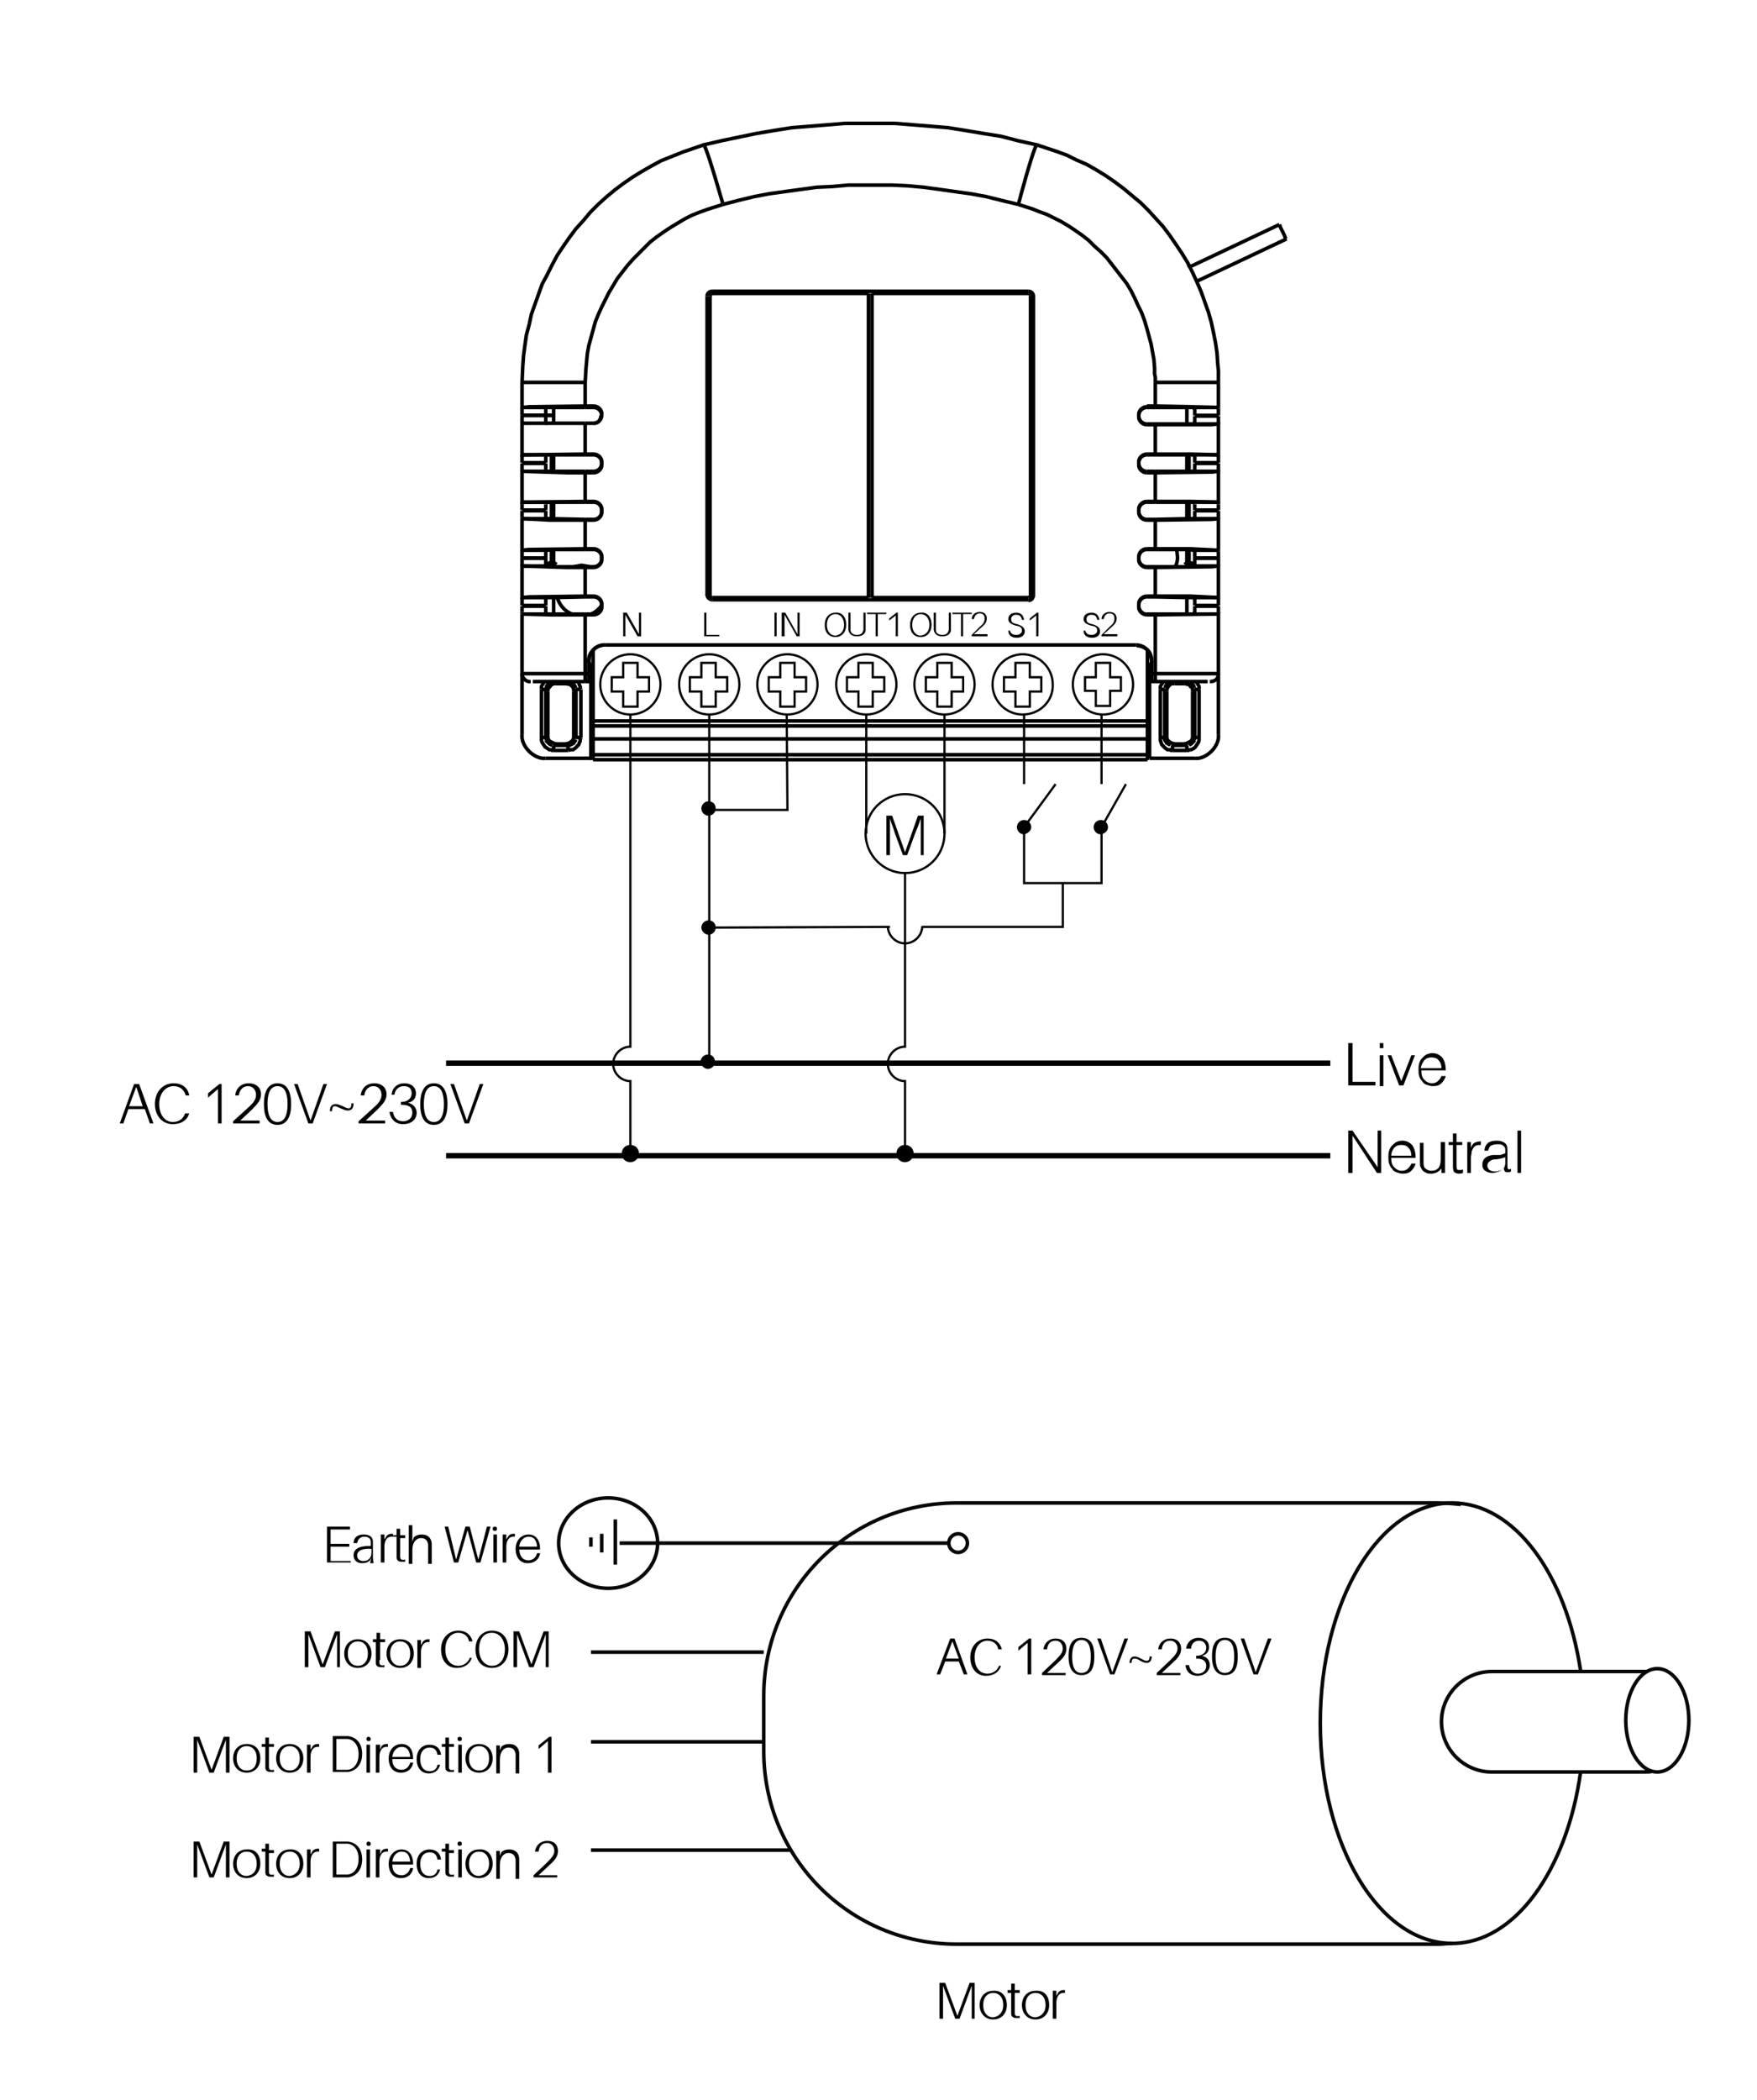 <?xml version="1.0" encoding="utf-8"?>
<!-- Generator: Adobe Illustrator 27.8.1, SVG Export Plug-In . SVG Version: 6.00 Build 0)  -->
<svg version="1.1" id="Layer_1" xmlns="http://www.w3.org/2000/svg" xmlns:xlink="http://www.w3.org/1999/xlink" x="0px" y="0px"
	 viewBox="0 0 245 292.7" style="enable-background:new 0 0 245 292.7;" xml:space="preserve">
<style type="text/css">
	.st0{fill:none;stroke:#070907;stroke-width:0.5;stroke-miterlimit:10;}
	.st1{fill:none;stroke:#000000;stroke-width:0.311;stroke-miterlimit:2;}
	.st2{fill:none;stroke:#000000;stroke-width:0.75;stroke-miterlimit:2;}
	.st3{fill:none;stroke:#000000;stroke-width:0.5;stroke-miterlimit:2;}
</style>
<g>
	<g>
		<g>
			<g>
				<path class="st0" d="M220.4,247c-1.9,13.7-9.2,23.9-17.9,23.9c-10.2,0-18.4-13.7-18.4-30.7s8.2-30.7,18.4-30.7
					c8.7,0,15.9,10,17.9,23.4"/>
				<path class="st0" d="M230.4,246.9c-0.3,0.1-0.7,0.1-1.1,0.1H208c-3.9,0-7-3.2-7-7v0c0-3.9,3.2-7,7-7h21.4c0.1,0,0.3,0,0.4,0"/>
				<ellipse class="st0" cx="231.1" cy="239.8" rx="4.4" ry="7.2"/>
				<path class="st0" d="M202.5,270.9c-0.7,0-1.3,0.1-2,0.1h-67.1c-14.9,0-26.9-12-26.9-26.9v-7.7c0-14.9,12-26.9,26.9-26.9h67.1
					c1.1,0,2.1,0.1,3.2,0.2"/>
			</g>
			<ellipse class="st0" cx="84.8" cy="215.1" rx="6.9" ry="6.3"/>
			<line class="st0" x1="86.4" y1="215.1" x2="132.3" y2="215.1"/>
			<line class="st0" x1="85.8" y1="211.8" x2="85.8" y2="218.1"/>
			<line class="st0" x1="83.9" y1="213.8" x2="83.9" y2="216.4"/>
			<line class="st0" x1="82.4" y1="214.3" x2="82.4" y2="215.6"/>
			<line class="st0" x1="82.4" y1="230.3" x2="106.5" y2="230.3"/>
			<line class="st0" x1="82.4" y1="242.8" x2="106.5" y2="242.8"/>
			<line class="st0" x1="82.4" y1="257.9" x2="110.2" y2="257.9"/>
			<circle class="st0" cx="133.6" cy="215.1" r="1.3"/>
		</g>
		<g>
			<g>
				<path d="M48.9,217.8h-3.3v-5h3.2v0.4h-2.7v2h2.6v0.4h-2.6v2h2.8V217.8z"/>
				<path d="M51.8,217.1l-0.2,0.4c-0.3,0.3-0.7,0.4-1.1,0.4c-0.7,0-1.2-0.4-1.2-1.1c0-0.9,0.8-1.3,2.2-1.3h0.2v-0.1
					c0-0.2,0-0.3,0-0.5c0-0.4-0.3-0.7-0.9-0.7c-0.5,0-0.9,0.3-1,0.9h-0.5c0-0.8,0.6-1.2,1.4-1.2c0.9,0,1.3,0.4,1.3,1
					c0,0.2,0,0.3,0,0.5v1.4c0,0.3,0,0.6,0.1,1.1h-0.5L51.8,217.1z M51.8,215.9c-1.1-0.1-2,0.2-2,0.9c0,0.5,0.3,0.8,0.9,0.8
					c0.7,0,1.1-0.5,1.1-1.2V215.9z"/>
				<path d="M53.9,214.1c0.2-0.2,0.4-0.3,0.7-0.3c0.1,0,0.2,0,0.2,0v0.4c-0.7-0.1-1.2,0.4-1.2,1.4v2.2h-0.5v-3.9h0.5v0.7L53.9,214.1
					z"/>
				<path d="M55.8,216.7c0,0.2,0,0.2,0,0.3c0,0.4,0.2,0.5,0.7,0.4v0.3c-0.2,0-0.3,0-0.5,0c-0.4,0-0.7-0.2-0.7-0.6c0-0.1,0-0.3,0-0.5
					v-2.4h-0.5V214h0.5v-0.9h0.5v0.9h0.7v0.4h-0.7V216.7z"/>
				<path d="M57.7,214.3c0.3-0.3,0.7-0.4,1.1-0.4c0.8,0,1.3,0.4,1.4,1.2c0,0.2,0,0.3,0,0.7v2.2h-0.5v-2.1c0-0.2,0-0.4,0-0.6
					c-0.1-0.5-0.3-0.9-1-0.9c-0.6,0-1.2,0.5-1.2,1.7v1.9h-0.5v-5.4h0.5v2.3L57.7,214.3z"/>
				<path d="M67,217.8h-0.6l-1.2-4.5l-1.3,4.5h-0.6l-1.3-5h0.5l1.1,4.6l1.3-4.6h0.6l1.2,4.6l1.2-4.6h0.5L67,217.8z"/>
				<path d="M69.3,213.1c0,0.2-0.1,0.3-0.3,0.3c-0.2,0-0.3-0.1-0.3-0.3c0-0.2,0.1-0.3,0.3-0.3C69.2,212.8,69.3,212.9,69.3,213.1z
					 M68.8,217.8v-3.9h0.5v3.9H68.8z"/>
				<path d="M70.9,214.1c0.2-0.2,0.4-0.3,0.7-0.3c0.1,0,0.2,0,0.2,0v0.4c-0.7-0.1-1.2,0.4-1.2,1.4v2.2h-0.5v-3.9h0.5v0.7L70.9,214.1
					z"/>
				<path d="M75.3,216.6c-0.2,0.9-0.9,1.3-1.7,1.3c-1,0-1.7-0.7-1.7-2c0-1.2,0.8-2,1.8-2c1.1,0,1.6,0.9,1.6,1.9c0,0.1,0,0.1,0,0.2
					h-2.9c0.1,1.1,0.6,1.5,1.3,1.5c0.5,0,1-0.3,1.2-1H75.3z M74.9,215.6c-0.1-1-0.5-1.4-1.2-1.4c-0.6,0-1.2,0.5-1.3,1.4H74.9z"/>
			</g>
		</g>
		<g>
			<g>
				<path d="M47.4,232.4H47v-2.7c0-0.6,0-1.3,0-1.9c-0.2,0.6-0.5,1.3-0.7,1.9l-1,2.7h-0.6l-1-2.7c-0.2-0.6-0.5-1.3-0.7-1.9
					c0,0.6,0,1.3,0,1.9v2.7h-0.5v-5h0.8L45,232l1.7-4.6h0.7V232.4z"/>
				<path d="M51.8,230.5c0,1.1-0.7,2-1.9,2c-1.2,0-1.9-0.9-1.9-2c0-1.1,0.7-2,1.9-2C51.1,228.5,51.8,229.4,51.8,230.5z M51.3,230.5
					c0-1.1-0.6-1.7-1.4-1.7c-0.8,0-1.4,0.6-1.4,1.7c0,1.1,0.6,1.7,1.4,1.7C50.7,232.2,51.3,231.6,51.3,230.5z"/>
				<path d="M52.9,231.4c0,0.2,0,0.2,0,0.3c0,0.4,0.2,0.5,0.7,0.4v0.3c-0.2,0-0.3,0-0.5,0c-0.4,0-0.7-0.2-0.7-0.6c0-0.1,0-0.3,0-0.5
					v-2.4H52v-0.4h0.5v-0.9h0.5v0.9h0.7v0.4h-0.7V231.4z"/>
				<path d="M57.7,230.5c0,1.1-0.7,2-1.9,2c-1.2,0-1.9-0.9-1.9-2c0-1.1,0.7-2,1.9-2C57.1,228.5,57.7,229.4,57.7,230.5z M57.2,230.5
					c0-1.1-0.6-1.7-1.4-1.7c-0.8,0-1.4,0.6-1.4,1.7c0,1.1,0.6,1.7,1.4,1.7C56.6,232.2,57.2,231.6,57.2,230.5z"/>
				<path d="M59,228.8c0.2-0.2,0.4-0.3,0.7-0.3c0.1,0,0.2,0,0.2,0v0.4c-0.7-0.1-1.2,0.4-1.2,1.4v2.2h-0.5v-3.9h0.5v0.7L59,228.8z"/>
				<path d="M65.8,231c-0.2,0.9-1,1.5-2.1,1.5c-1.4,0-2.2-1.1-2.2-2.6c0-1.5,1-2.6,2.4-2.6c1.2,0,1.8,0.7,2,1.5h-0.5
					c-0.1-0.7-0.7-1.2-1.5-1.2c-1,0-1.8,0.9-1.8,2.3c0,1.4,0.7,2.3,1.8,2.3c0.8,0,1.4-0.5,1.6-1.1H65.8z"/>
				<path d="M70.9,229.9c0,1.5-0.9,2.6-2.3,2.6c-1.5,0-2.3-1.1-2.3-2.6c0-1.5,0.9-2.6,2.3-2.6C70.1,227.3,70.9,228.4,70.9,229.9z
					 M70.4,229.9c0-1.4-0.8-2.3-1.8-2.3c-1.1,0-1.8,0.8-1.8,2.3c0,1.4,0.8,2.3,1.8,2.3C69.7,232.2,70.4,231.3,70.4,229.9z"/>
				<path d="M76.6,232.4h-0.5v-2.7c0-0.6,0-1.3,0-1.9c-0.2,0.6-0.5,1.3-0.7,1.9l-1,2.7h-0.6l-1-2.7c-0.2-0.6-0.5-1.3-0.7-1.9
					c0,0.6,0,1.3,0,1.9v2.7h-0.5v-5h0.8l1.7,4.6l1.7-4.6h0.7V232.4z"/>
			</g>
		</g>
		<g>
			<g>
				<path d="M32,247.1h-0.5v-2.7c0-0.6,0-1.3,0-1.9c-0.2,0.6-0.5,1.3-0.7,1.9l-1,2.7h-0.6l-1-2.7c-0.2-0.6-0.5-1.3-0.7-1.9
					c0,0.6,0,1.3,0,1.9v2.7h-0.5v-5h0.8l1.7,4.6l1.7-4.6H32V247.1z"/>
				<path d="M36.3,245.1c0,1.1-0.7,2-1.9,2c-1.2,0-1.9-0.9-1.9-2c0-1.1,0.7-2,1.9-2C35.7,243.1,36.3,244,36.3,245.1z M35.8,245.1
					c0-1.1-0.6-1.7-1.4-1.7c-0.8,0-1.4,0.6-1.4,1.7c0,1.1,0.6,1.7,1.4,1.7C35.3,246.8,35.8,246.2,35.8,245.1z"/>
				<path d="M37.5,246c0,0.2,0,0.2,0,0.3c0,0.4,0.2,0.5,0.7,0.4v0.3c-0.2,0-0.3,0-0.5,0c-0.4,0-0.7-0.2-0.7-0.6c0-0.1,0-0.3,0-0.5
					v-2.4h-0.5v-0.4h0.5v-0.9h0.5v0.9h0.7v0.4h-0.7V246z"/>
				<path d="M42.3,245.1c0,1.1-0.7,2-1.9,2c-1.2,0-1.9-0.9-1.9-2c0-1.1,0.7-2,1.9-2C41.6,243.1,42.3,244,42.3,245.1z M41.8,245.1
					c0-1.1-0.6-1.7-1.4-1.7c-0.8,0-1.4,0.6-1.4,1.7c0,1.1,0.6,1.7,1.4,1.7C41.2,246.8,41.8,246.2,41.8,245.1z"/>
				<path d="M43.6,243.4c0.2-0.2,0.4-0.3,0.7-0.3c0.1,0,0.2,0,0.2,0v0.4c-0.7-0.1-1.2,0.4-1.2,1.4v2.2h-0.5v-3.9h0.5v0.7L43.6,243.4
					z"/>
				<path d="M47.9,242c0.3,0,0.4,0,0.6,0c1,0.1,2,0.8,2,2.5c0,1.6-1,2.4-2,2.5c-0.3,0-0.4,0-0.6,0h-1.5v-5H47.9z M47.9,246.7
					c0.2,0,0.4,0,0.6,0c0.8-0.1,1.5-0.8,1.5-2.2c0-1.3-0.7-2-1.5-2.1c-0.2,0-0.3,0-0.6,0h-1v4.3H47.9z"/>
				<path d="M51.7,242.4c0,0.2-0.1,0.3-0.3,0.3c-0.2,0-0.3-0.1-0.3-0.3c0-0.2,0.1-0.3,0.3-0.3C51.5,242.1,51.7,242.2,51.7,242.4z
					 M51.1,247.1v-3.9h0.5v3.9H51.1z"/>
				<path d="M53.2,243.4c0.2-0.2,0.4-0.3,0.7-0.3c0.1,0,0.2,0,0.2,0v0.4c-0.7-0.1-1.2,0.4-1.2,1.4v2.2h-0.5v-3.9H53v0.7L53.2,243.4z
					"/>
				<path d="M57.6,245.8c-0.2,0.9-0.9,1.3-1.7,1.3c-1,0-1.7-0.7-1.7-2c0-1.2,0.8-2,1.8-2c1.1,0,1.6,0.9,1.6,1.9c0,0.1,0,0.1,0,0.2
					h-2.9c0,1.1,0.6,1.5,1.3,1.5c0.5,0,1-0.3,1.2-1H57.6z M57.2,244.9c-0.1-1-0.5-1.4-1.2-1.4c-0.6,0-1.2,0.5-1.3,1.4H57.2z"/>
				<path d="M61.4,245.9c-0.2,0.9-0.8,1.3-1.6,1.3c-1,0-1.7-0.7-1.7-2c0-1.3,0.8-2,1.8-2c0.9,0,1.5,0.5,1.6,1.4h-0.5
					c-0.1-0.7-0.5-1-1.1-1c-0.7,0-1.3,0.5-1.3,1.6c0,1.2,0.6,1.7,1.3,1.7c0.6,0,1-0.3,1.1-0.9H61.4z"/>
				<path d="M62.6,246c0,0.2,0,0.2,0,0.3c0,0.4,0.2,0.5,0.7,0.4v0.3c-0.2,0-0.3,0-0.5,0c-0.4,0-0.7-0.2-0.7-0.6c0-0.1,0-0.3,0-0.5
					v-2.4h-0.5v-0.4h0.5v-0.9h0.5v0.9h0.7v0.4h-0.7V246z"/>
				<path d="M64.4,242.4c0,0.2-0.1,0.3-0.3,0.3c-0.2,0-0.3-0.1-0.3-0.3c0-0.2,0.1-0.3,0.3-0.3C64.3,242.1,64.4,242.2,64.4,242.4z
					 M63.9,247.1v-3.9h0.5v3.9H63.9z"/>
				<path d="M68.7,245.1c0,1.1-0.7,2-1.9,2c-1.2,0-1.9-0.9-1.9-2c0-1.1,0.7-2,1.9-2C68,243.1,68.7,244,68.7,245.1z M68.2,245.1
					c0-1.1-0.6-1.7-1.4-1.7c-0.8,0-1.4,0.6-1.4,1.7c0,1.1,0.6,1.7,1.4,1.7C67.6,246.8,68.2,246.2,68.2,245.1z"/>
				<path d="M69.9,243.5c0.3-0.3,0.7-0.4,1.1-0.4c0.8,0,1.3,0.4,1.4,1.2c0,0.2,0,0.3,0,0.7v2.2h-0.5v-2.1c0-0.2,0-0.4,0-0.6
					c-0.1-0.5-0.3-0.9-1-0.9c-0.6,0-1.2,0.5-1.2,1.7v1.9h-0.5v-3.9h0.5v0.7L69.9,243.5z"/>
				<path d="M76.4,247.1v-4.4l-1.3,1.1v-0.5l1.5-1.2h0.3v5H76.4z"/>
			</g>
		</g>
		<g>
			<g>
				<path d="M32,261.7h-0.5V259c0-0.6,0-1.3,0-1.9c-0.2,0.6-0.5,1.3-0.7,1.9l-1,2.7h-0.6l-1-2.7c-0.2-0.6-0.5-1.3-0.7-1.9
					c0,0.6,0,1.3,0,1.9v2.7h-0.5v-5h0.8l1.7,4.6l1.7-4.6H32V261.7z"/>
				<path d="M36.3,259.8c0,1.1-0.7,2-1.9,2c-1.2,0-1.9-0.9-1.9-2c0-1.1,0.7-2,1.9-2C35.7,257.7,36.3,258.6,36.3,259.8z M35.8,259.8
					c0-1.1-0.6-1.7-1.4-1.7c-0.8,0-1.4,0.6-1.4,1.7c0,1.1,0.6,1.7,1.4,1.7C35.3,261.4,35.8,260.8,35.8,259.8z"/>
				<path d="M37.5,260.6c0,0.2,0,0.2,0,0.3c0,0.4,0.2,0.5,0.7,0.4v0.3c-0.2,0-0.3,0-0.5,0c-0.4,0-0.7-0.2-0.7-0.6c0-0.1,0-0.3,0-0.5
					v-2.4h-0.5v-0.4h0.5V257h0.5v0.9h0.7v0.4h-0.7V260.6z"/>
				<path d="M42.3,259.8c0,1.1-0.7,2-1.9,2c-1.2,0-1.9-0.9-1.9-2c0-1.1,0.7-2,1.9-2C41.6,257.7,42.3,258.6,42.3,259.8z M41.8,259.8
					c0-1.1-0.6-1.7-1.4-1.7c-0.8,0-1.4,0.6-1.4,1.7c0,1.1,0.6,1.7,1.4,1.7C41.2,261.4,41.8,260.8,41.8,259.8z"/>
				<path d="M43.6,258c0.2-0.2,0.4-0.3,0.7-0.3c0.1,0,0.2,0,0.2,0v0.4c-0.7-0.1-1.2,0.4-1.2,1.4v2.2h-0.5v-3.9h0.5v0.7L43.6,258z"/>
				<path d="M47.9,256.7c0.3,0,0.4,0,0.6,0c1,0.1,2,0.8,2,2.5c0,1.6-1,2.4-2,2.5c-0.3,0-0.4,0-0.6,0h-1.5v-5H47.9z M47.9,261.3
					c0.2,0,0.4,0,0.6,0c0.8-0.1,1.5-0.8,1.5-2.2c0-1.3-0.7-2-1.5-2.1c-0.2,0-0.3,0-0.6,0h-1v4.3H47.9z"/>
				<path d="M51.7,257c0,0.2-0.1,0.3-0.3,0.3c-0.2,0-0.3-0.1-0.3-0.3c0-0.2,0.1-0.3,0.3-0.3C51.5,256.7,51.7,256.8,51.7,257z
					 M51.1,261.7v-3.9h0.5v3.9H51.1z"/>
				<path d="M53.2,258c0.2-0.2,0.4-0.3,0.7-0.3c0.1,0,0.2,0,0.2,0v0.4c-0.7-0.1-1.2,0.4-1.2,1.4v2.2h-0.5v-3.9H53v0.7L53.2,258z"/>
				<path d="M57.6,260.5c-0.2,0.9-0.9,1.3-1.7,1.3c-1,0-1.7-0.7-1.7-2c0-1.2,0.8-2,1.8-2c1.1,0,1.6,0.9,1.6,1.9c0,0.1,0,0.1,0,0.2
					h-2.9c0,1.1,0.6,1.5,1.3,1.5c0.5,0,1-0.3,1.2-1H57.6z M57.2,259.5c-0.1-1-0.5-1.4-1.2-1.4c-0.6,0-1.2,0.5-1.3,1.4H57.2z"/>
				<path d="M61.4,260.5c-0.2,0.9-0.8,1.3-1.6,1.3c-1,0-1.7-0.7-1.7-2c0-1.3,0.8-2,1.8-2c0.9,0,1.5,0.5,1.6,1.4h-0.5
					c-0.1-0.7-0.5-1-1.1-1c-0.7,0-1.3,0.5-1.3,1.6c0,1.2,0.6,1.7,1.3,1.7c0.6,0,1-0.3,1.1-0.9H61.4z"/>
				<path d="M62.6,260.6c0,0.2,0,0.2,0,0.3c0,0.4,0.2,0.5,0.7,0.4v0.3c-0.2,0-0.3,0-0.5,0c-0.4,0-0.7-0.2-0.7-0.6c0-0.1,0-0.3,0-0.5
					v-2.4h-0.5v-0.4h0.5V257h0.5v0.9h0.7v0.4h-0.7V260.6z"/>
				<path d="M64.4,257c0,0.2-0.1,0.3-0.3,0.3c-0.2,0-0.3-0.1-0.3-0.3c0-0.2,0.1-0.3,0.3-0.3C64.3,256.7,64.4,256.8,64.4,257z
					 M63.9,261.7v-3.9h0.5v3.9H63.9z"/>
				<path d="M68.7,259.8c0,1.1-0.7,2-1.9,2c-1.2,0-1.9-0.9-1.9-2c0-1.1,0.7-2,1.9-2C68,257.7,68.7,258.6,68.7,259.8z M68.2,259.8
					c0-1.1-0.6-1.7-1.4-1.7c-0.8,0-1.4,0.6-1.4,1.7c0,1.1,0.6,1.7,1.4,1.7C67.6,261.4,68.2,260.8,68.2,259.8z"/>
				<path d="M69.9,258.2c0.3-0.3,0.7-0.4,1.1-0.4c0.8,0,1.3,0.4,1.4,1.2c0,0.2,0,0.3,0,0.7v2.2h-0.5v-2.1c0-0.2,0-0.4,0-0.6
					c-0.1-0.5-0.3-0.9-1-0.9c-0.6,0-1.2,0.5-1.2,1.7v1.9h-0.5v-3.9h0.5v0.7L69.9,258.2z"/>
				<path d="M77.7,261.3v0.4h-3.3v-0.3l1.9-1.8c0.7-0.7,1-1.1,1-1.6c0-0.6-0.4-1.1-1-1.1c-0.7,0-1.1,0.4-1.2,1.2h-0.5
					c0.1-0.9,0.8-1.5,1.7-1.5c1,0,1.5,0.6,1.5,1.4c0,0.7-0.3,1.2-1.2,2l-1.5,1.4H77.7z"/>
			</g>
		</g>
		<g>
			<g>
				<path d="M131.8,231.6l-0.7,1.8h-0.5l1.9-5h0.6l1.8,5h-0.5l-0.7-1.8H131.8z M133.7,231.2l-0.9-2.4l-0.9,2.4H133.7z"/>
				<path d="M139.6,232.1c-0.2,0.9-1,1.5-2.1,1.5c-1.4,0-2.2-1.1-2.2-2.6c0-1.5,1-2.6,2.4-2.6c1.2,0,1.8,0.7,2,1.5h-0.5
					c-0.1-0.7-0.7-1.2-1.5-1.2c-1,0-1.8,0.9-1.8,2.3c0,1.4,0.7,2.3,1.8,2.3c0.8,0,1.4-0.5,1.6-1.1H139.6z"/>
				<path d="M143.3,233.4V229l-1.3,1.1v-0.5l1.5-1.2h0.3v5H143.3z"/>
				<path d="M148.6,233.1v0.4h-3.3v-0.3l1.9-1.8c0.7-0.7,1-1.1,1-1.6c0-0.6-0.4-1.1-1-1.1c-0.7,0-1.1,0.4-1.2,1.2h-0.5
					c0.1-0.9,0.8-1.5,1.7-1.5c1,0,1.5,0.6,1.5,1.4c0,0.7-0.3,1.2-1.2,2l-1.5,1.4H148.6z"/>
				<path d="M152.6,230.9c0,1.5-0.4,2.6-1.8,2.6c-1.3,0-1.8-1.1-1.8-2.6c0-1.5,0.4-2.6,1.8-2.6C152.2,228.3,152.6,229.4,152.6,230.9
					z M152.1,230.9c0-1.3-0.3-2.3-1.3-2.3c-0.9,0-1.3,0.9-1.3,2.3c0,1.3,0.3,2.3,1.3,2.3C151.8,233.2,152.1,232.3,152.1,230.9z"/>
				<path d="M154.8,233.4l-1.8-5h0.5l1.6,4.7l1.7-4.7h0.5l-1.9,5H154.8z"/>
				<path d="M160.6,230.9c0,0.6-0.3,0.9-0.7,0.9c-0.3,0-0.5-0.1-0.9-0.3c-0.3-0.2-0.5-0.3-0.8-0.3c-0.3,0-0.4,0.2-0.4,0.6h-0.3
					c0-0.6,0.3-0.9,0.7-0.9c0.3,0,0.5,0.1,0.9,0.3c0.4,0.2,0.5,0.3,0.8,0.3c0.3,0,0.4-0.2,0.4-0.6H160.6z"/>
				<path d="M164.6,233.1v0.4h-3.3v-0.3l1.9-1.8c0.7-0.7,1-1.1,1-1.6c0-0.6-0.4-1.1-1-1.1c-0.7,0-1.1,0.4-1.2,1.2h-0.5
					c0.1-0.9,0.8-1.5,1.7-1.5c1,0,1.5,0.6,1.5,1.4c0,0.7-0.3,1.2-1.2,2l-1.5,1.4H164.6z"/>
				<path d="M165.4,229.8c0.1-0.9,0.8-1.5,1.7-1.5c0.9,0,1.5,0.5,1.5,1.3c0,0.6-0.4,1.1-1,1.2c0.7,0.2,1.1,0.6,1.1,1.3
					c0,0.9-0.8,1.5-1.7,1.5c-0.9,0-1.6-0.5-1.7-1.5h0.5c0.1,0.7,0.6,1.2,1.2,1.2c0.7,0,1.2-0.4,1.2-1.1c0-0.6-0.4-1-1.3-1h-0.1v-0.4
					h0.1c0.7,0,1.3-0.4,1.3-1.1c0-0.6-0.4-1-1-1c-0.6,0-1.1,0.4-1.1,1.1H165.4z"/>
				<path d="M172.6,230.9c0,1.5-0.4,2.6-1.8,2.6c-1.3,0-1.8-1.1-1.8-2.6c0-1.5,0.4-2.6,1.8-2.6C172.2,228.3,172.6,229.4,172.6,230.9
					z M172.1,230.9c0-1.3-0.3-2.3-1.3-2.3c-0.9,0-1.3,0.9-1.3,2.3c0,1.3,0.3,2.3,1.3,2.3C171.8,233.2,172.1,232.3,172.1,230.9z"/>
				<path d="M174.8,233.4l-1.8-5h0.5l1.6,4.7l1.7-4.7h0.5l-1.9,5H174.8z"/>
			</g>
		</g>
		<g>
			<g>
				<path d="M136,281.4h-0.5v-2.7c0-0.6,0-1.3,0-1.9c-0.2,0.6-0.5,1.3-0.7,1.9l-1,2.7h-0.6l-1-2.7c-0.2-0.6-0.5-1.3-0.7-1.9
					c0,0.6,0,1.3,0,1.9v2.7h-0.5v-5h0.8l1.7,4.6l1.7-4.6h0.7V281.4z"/>
				<path d="M140.4,279.5c0,1.1-0.7,2-1.9,2c-1.2,0-1.9-0.9-1.9-2c0-1.1,0.7-2,1.9-2C139.7,277.4,140.4,278.3,140.4,279.5z
					 M139.9,279.5c0-1.1-0.6-1.7-1.4-1.7c-0.8,0-1.4,0.6-1.4,1.7c0,1.1,0.6,1.7,1.4,1.7C139.3,281.1,139.9,280.5,139.9,279.5z"/>
				<path d="M141.5,280.3c0,0.2,0,0.2,0,0.3c0,0.4,0.2,0.5,0.7,0.4v0.3c-0.2,0-0.3,0-0.5,0c-0.4,0-0.7-0.2-0.7-0.6
					c0-0.1,0-0.3,0-0.5v-2.4h-0.5v-0.4h0.5v-0.9h0.5v0.9h0.7v0.4h-0.7V280.3z"/>
				<path d="M146.3,279.5c0,1.1-0.7,2-1.9,2c-1.2,0-1.9-0.9-1.9-2c0-1.1,0.7-2,1.9-2C145.7,277.4,146.3,278.3,146.3,279.5z
					 M145.8,279.5c0-1.1-0.6-1.7-1.4-1.7c-0.8,0-1.4,0.6-1.4,1.7c0,1.1,0.6,1.7,1.4,1.7C145.2,281.1,145.8,280.5,145.8,279.5z"/>
				<path d="M147.6,277.7c0.2-0.2,0.4-0.3,0.7-0.3c0.1,0,0.2,0,0.2,0v0.4c-0.7-0.1-1.2,0.4-1.2,1.4v2.2h-0.5v-3.9h0.5v0.7
					L147.6,277.7z"/>
			</g>
		</g>
	</g>
	<polygon points="188,151.3 188,145.4 188.6,145.4 188.6,150.8 191.8,150.8 191.8,151.3 	"/>
	<path d="M192.4,145.4h0.5v0.7h-0.5V145.4z M192.4,147.1h0.5v4.3h-0.5V147.1z"/>
	<polygon points="193.5,147.1 194,147.1 195.4,150.7 196.8,147.1 197.3,147.1 195.7,151.3 195.1,151.3 	"/>
	<path d="M198.2,149.3c0,0.5,0.1,0.9,0.4,1.2c0.3,0.3,0.6,0.5,1.1,0.5c0.3,0,0.6-0.1,0.8-0.3c0.2-0.2,0.4-0.4,0.5-0.7h0.6
		c-0.1,0.4-0.4,0.8-0.6,1c-0.3,0.3-0.7,0.4-1.2,0.4c-0.3,0-0.6-0.1-0.9-0.2c-0.3-0.1-0.5-0.3-0.6-0.5c-0.2-0.2-0.3-0.4-0.4-0.7
		c-0.1-0.3-0.1-0.6-0.1-0.9c0-0.3,0-0.6,0.1-0.9c0.1-0.3,0.2-0.5,0.4-0.7c0.2-0.2,0.4-0.4,0.6-0.5c0.2-0.1,0.5-0.2,0.8-0.2
		c0.6,0,1,0.2,1.4,0.6c0.3,0.4,0.5,1,0.5,1.8H198.2z M201,148.9c0-0.4-0.1-0.8-0.4-1.1c-0.2-0.3-0.6-0.4-1-0.4c-0.4,0-0.7,0.1-1,0.4
		c-0.2,0.3-0.4,0.6-0.5,1.1H201z"/>
	<polygon points="188.6,158.3 188.6,158.3 188.6,163.5 188,163.5 188,157.6 188.6,157.6 192.1,162.7 192.1,162.7 192.1,157.6 
		192.6,157.6 192.6,163.5 192,163.5 	"/>
	<path d="M194,161.5c0,0.5,0.1,0.9,0.4,1.2c0.3,0.3,0.6,0.5,1.1,0.5c0.3,0,0.6-0.1,0.8-0.3c0.2-0.2,0.4-0.4,0.5-0.7h0.6
		c-0.1,0.4-0.4,0.8-0.6,1c-0.3,0.3-0.7,0.4-1.2,0.4c-0.3,0-0.6-0.1-0.9-0.2c-0.3-0.1-0.5-0.3-0.6-0.5c-0.2-0.2-0.3-0.4-0.4-0.7
		c-0.1-0.3-0.1-0.6-0.1-0.9c0-0.3,0-0.6,0.1-0.9c0.1-0.3,0.2-0.5,0.4-0.7c0.2-0.2,0.4-0.4,0.6-0.5c0.2-0.1,0.5-0.2,0.8-0.2
		c0.6,0,1,0.2,1.4,0.6c0.3,0.4,0.5,1,0.5,1.8H194z M196.8,161.1c0-0.4-0.1-0.8-0.4-1.1c-0.2-0.3-0.6-0.4-1-0.4c-0.4,0-0.7,0.1-1,0.4
		c-0.2,0.3-0.4,0.6-0.4,1.1H196.8z"/>
	<path d="M201,159.2h0.5v4.3H201v-0.6c-0.2,0.2-0.4,0.4-0.6,0.5c-0.2,0.1-0.5,0.2-0.8,0.2c-0.3,0-0.5,0-0.7-0.1
		c-0.2-0.1-0.4-0.2-0.5-0.3c-0.1-0.1-0.2-0.3-0.3-0.5c-0.1-0.2-0.1-0.4-0.1-0.6v-2.8h0.5v2.8c0,0.4,0.1,0.7,0.3,0.8
		c0.2,0.2,0.5,0.3,0.8,0.3c0.4,0,0.7-0.1,1-0.4c0.2-0.3,0.3-0.7,0.3-1.2V159.2z"/>
	<path d="M204,163.5C204,163.5,203.9,163.5,204,163.5c-0.3,0.1-0.4,0.1-0.6,0.1c-0.3,0-0.4-0.1-0.6-0.2c-0.1-0.1-0.2-0.3-0.2-0.7
		v-3.1H202v-0.4h0.6V158h0.5v1.2h0.8v0.4h-0.8v2.9c0,0.2,0,0.4,0.1,0.5c0,0.1,0.2,0.1,0.4,0.1c0.1,0,0.2,0,0.4-0.1V163.5z"/>
	<path d="M205.1,163.5h-0.5v-4.3h0.5v0.8h0c0.1-0.3,0.3-0.6,0.5-0.7c0.2-0.1,0.5-0.2,0.9-0.2v0.5c-0.3,0-0.5,0-0.7,0.1
		c-0.2,0.1-0.3,0.2-0.4,0.4c-0.1,0.2-0.2,0.3-0.2,0.6c0,0.2-0.1,0.4-0.1,0.7V163.5z"/>
	<path d="M209.1,161c0.1,0,0.2,0,0.4-0.1c0.1,0,0.2-0.1,0.3-0.1c0.1,0,0.1-0.1,0.1-0.2c0-0.1,0-0.2,0-0.3c0-0.3-0.1-0.5-0.3-0.6
		c-0.2-0.2-0.4-0.2-0.8-0.2c-0.4,0-0.7,0.1-0.9,0.2c-0.2,0.1-0.3,0.4-0.4,0.7h-0.5c0-0.5,0.2-0.8,0.5-1.1c0.3-0.2,0.7-0.3,1.2-0.3
		c0.5,0,0.8,0.1,1.1,0.3c0.3,0.2,0.4,0.5,0.4,1v2.3c0,0.3,0.1,0.4,0.2,0.4c0.1,0,0.2,0,0.3-0.1v0.4c-0.1,0-0.1,0-0.2,0.1
		c-0.1,0-0.1,0-0.2,0c-0.1,0-0.1,0-0.2,0c-0.1,0-0.3-0.1-0.3-0.2c-0.1-0.1-0.1-0.3-0.1-0.4c-0.2,0.2-0.4,0.4-0.7,0.5
		c-0.3,0.1-0.6,0.2-0.9,0.2c-0.4,0-0.7-0.1-1-0.3c-0.3-0.2-0.4-0.5-0.4-0.9c0-0.7,0.5-1.2,1.5-1.3L209.1,161z M209.9,161.3
		c-0.2,0.1-0.4,0.1-0.6,0.2c-0.2,0-0.4,0.1-0.7,0.1c-0.4,0-0.7,0.1-0.9,0.3c-0.2,0.1-0.3,0.4-0.3,0.6c0,0.2,0.1,0.4,0.3,0.6
		c0.2,0.1,0.4,0.2,0.7,0.2c0.2,0,0.4,0,0.6-0.1c0.2,0,0.3-0.1,0.5-0.2c0.1-0.1,0.3-0.2,0.3-0.4c0.1-0.2,0.1-0.3,0.1-0.6V161.3z"/>
	<rect x="211.6" y="157.6" width="0.5" height="5.9"/>
	<path d="M98.8,130.3c0.5,0,1-0.4,1-1c0-0.6-0.4-1-1-1c-0.6,0-1,0.5-1,1C97.8,129.8,98.3,130.3,98.8,130.3"/>
	<path d="M98.7,149c0.5,0,1-0.4,1-1c0-0.6-0.4-1-1-1c-0.6,0-1,0.5-1,1C97.7,148.5,98.2,149,98.7,149"/>
	<polyline class="st1" points="109.7,99.6 109.8,112.9 99.1,112.9 	"/>
	<polyline class="st1" points="128.6,129.2 148.2,129.2 148.2,123.1 	"/>
	<line class="st1" x1="99.1" y1="129.3" x2="124.1" y2="129.2"/>
	<line class="st1" x1="98.9" y1="99.7" x2="98.9" y2="148.6"/>
	<line class="st1" x1="142.8" y1="99.6" x2="142.8" y2="109.3"/>
	<line class="st1" x1="153.6" y1="99.6" x2="153.6" y2="109.3"/>
	<line class="st1" x1="142.8" y1="115.3" x2="147.2" y2="109.3"/>
	<line class="st1" x1="153.6" y1="115.3" x2="157" y2="109.3"/>
	<polyline class="st1" points="153.6,115.3 153.6,123.1 142.8,123.1 142.8,115.3 	"/>
	<path d="M143.8,115.3c0-0.5-0.4-1-1-1c-0.5,0-1,0.4-1,1c0,0.5,0.4,1,1,1C143.3,116.2,143.8,115.8,143.8,115.3"/>
	<path d="M154.5,115.3c0-0.5-0.4-1-1-1c-0.5,0-1,0.4-1,1c0,0.5,0.4,1,1,1C154.1,116.2,154.5,115.8,154.5,115.3"/>
	<polyline class="st2" points="185.5,148.2 116.8,148.2 122,148.2 62.2,148.2 	"/>
	<path class="st1" d="M143.6,94.4v-2h-2v2h-1.6v2h1.6v2.1h2v-2.1h1.6v-2H143.6z M132.7,92.4h-2v2h-1.6v2h1.6v2.1h2v-2.1h1.6v-2h-1.6
		V92.4z M121.7,92.4h-2v2h-1.6v2h1.6v2.1h2v-2.1h1.6v-2h-1.6V92.4z M110.8,92.4h-2v2h-1.6v2h1.6v2.1h2v-2.1h1.6v-2h-1.6V92.4z
		 M99.8,92.4h-2v2h-1.6v2h1.6v2.1h2v-2.1h1.6v-2h-1.6V92.4z M88.9,92.4h-2v2h-1.6v2h1.6v2.1h2v-2.1h1.6v-2h-1.6V92.4z"/>
	<path class="st1" d="M87.9,99.6c-2.3,0-4.2-1.9-4.2-4.2c0-2.3,1.9-4.2,4.2-4.2c2.3,0,4.2,1.9,4.2,4.2
		C92.1,97.7,90.2,99.6,87.9,99.6z"/>
	<path class="st1" d="M98.9,99.6c-2.3,0-4.2-1.9-4.2-4.2c0-2.3,1.9-4.2,4.2-4.2c2.3,0,4.2,1.9,4.2,4.2
		C103.1,97.7,101.2,99.6,98.9,99.6z"/>
	<path class="st1" d="M109.8,99.6c-2.3,0-4.2-1.9-4.2-4.2c0-2.3,1.9-4.2,4.2-4.2c2.3,0,4.2,1.9,4.2,4.2
		C114,97.7,112.1,99.6,109.8,99.6z"/>
	<path class="st1" d="M120.8,99.6c-2.3,0-4.2-1.9-4.2-4.2c0-2.3,1.9-4.2,4.2-4.2c2.3,0,4.2,1.9,4.2,4.2
		C125,97.7,123.1,99.6,120.8,99.6z"/>
	<path class="st1" d="M131.7,99.6c-2.3,0-4.2-1.9-4.2-4.2c0-2.3,1.9-4.2,4.2-4.2c2.3,0,4.2,1.9,4.2,4.2
		C135.9,97.7,134,99.6,131.7,99.6z"/>
	<path class="st1" d="M142.6,99.6c-2.3,0-4.2-1.9-4.2-4.2c0-2.3,1.9-4.2,4.2-4.2c2.3,0,4.2,1.9,4.2,4.2
		C146.9,97.7,145,99.6,142.6,99.6z"/>
	<line class="st2" x1="185.5" y1="161.1" x2="62.2" y2="161.1"/>
	<path d="M89.1,160.8c0-0.7-0.5-1.2-1.2-1.2c-0.7,0-1.2,0.5-1.2,1.2c0,0.7,0.5,1.2,1.2,1.2C88.6,162,89.1,161.4,89.1,160.8"/>
	<path class="st1" d="M87.9,161v-10.3c-1.3,0-2.4-1.1-2.4-2.4c0-1.3,1.1-2.4,2.4-2.4v-11.3V99.6"/>
	<path class="st1" d="M126.2,161v-10.3c-1.3,0-2.4-1.1-2.4-2.4c0-1.3,1.1-2.4,2.4-2.4v-11.3v-13"/>
	<path d="M127.4,160.8c0-0.7-0.5-1.2-1.2-1.2c-0.7,0-1.2,0.5-1.2,1.2c0,0.7,0.5,1.2,1.2,1.2C126.9,162,127.4,161.4,127.4,160.8"/>
	<g>
		<g>
			<g>
				<path d="M88.9,88.7l-1.7-3c0,0.4,0,0.9,0,1.3v1.7h-0.3v-3.3h0.5l1.7,3c0-0.4,0-0.9,0-1.3v-1.7h0.3v3.3H88.9z"/>
			</g>
			<g>
				<path d="M100.3,88.7h-2.1v-3.3h0.3v3.1h1.8V88.7z"/>
			</g>
			<g>
				<path d="M108,88.7v-3.3h0.3v3.3H108z"/>
				<path d="M111.1,88.7l-1.7-3c0,0.4,0,0.9,0,1.3v1.7H109v-3.3h0.5l1.7,3c0-0.4,0-0.9,0-1.3v-1.7h0.3v3.3H111.1z"/>
			</g>
			<g>
				<path d="M118,87.1c0,1-0.6,1.7-1.5,1.7c-1,0-1.5-0.7-1.5-1.7c0-1,0.6-1.7,1.5-1.7C117.4,85.3,118,86,118,87.1z M117.7,87.1
					c0-0.9-0.5-1.5-1.2-1.5c-0.7,0-1.2,0.6-1.2,1.5c0,0.9,0.5,1.5,1.2,1.5C117.2,88.5,117.7,88,117.7,87.1z"/>
				<path d="M120.7,87.5c0,0.1,0,0.2,0,0.3c0,0.5-0.4,0.9-1.2,0.9c-0.8,0-1.1-0.4-1.2-0.9c0-0.1,0-0.2,0-0.3v-2.1h0.3v2.1
					c0,0.1,0,0.2,0,0.3c0,0.4,0.3,0.7,0.9,0.7c0.6,0,0.8-0.3,0.9-0.7c0-0.1,0-0.2,0-0.3v-2.1h0.3V87.5z"/>
				<path d="M122.4,85.6v3.1h-0.3v-3.1h-1.2v-0.2h2.7v0.2H122.4z"/>
				<path d="M124.9,88.7v-2.9l-0.9,0.7v-0.3l1-0.8h0.2v3.3H124.9z"/>
			</g>
			<g>
				<path d="M129.9,87.1c0,1-0.6,1.7-1.5,1.7c-1,0-1.5-0.7-1.5-1.7c0-1,0.6-1.7,1.5-1.7C129.3,85.3,129.9,86,129.9,87.1z
					 M129.6,87.1c0-0.9-0.5-1.5-1.2-1.5c-0.7,0-1.2,0.6-1.2,1.5c0,0.9,0.5,1.5,1.2,1.5C129.1,88.5,129.6,88,129.6,87.1z"/>
				<path d="M132.6,87.5c0,0.1,0,0.2,0,0.3c0,0.5-0.4,0.9-1.2,0.9c-0.8,0-1.1-0.4-1.2-0.9c0-0.1,0-0.2,0-0.3v-2.1h0.3v2.1
					c0,0.1,0,0.2,0,0.3c0,0.4,0.3,0.7,0.9,0.7c0.6,0,0.8-0.3,0.9-0.7c0-0.1,0-0.2,0-0.3v-2.1h0.3V87.5z"/>
				<path d="M134.3,85.6v3.1H134v-3.1h-1.2v-0.2h2.7v0.2H134.3z"/>
				<path d="M137.7,88.5v0.2h-2.2v-0.2l1.2-1.2c0.5-0.4,0.6-0.7,0.6-1.1c0-0.4-0.2-0.7-0.7-0.7c-0.4,0-0.7,0.3-0.8,0.8h-0.3
					c0-0.6,0.5-1,1.1-1c0.7,0,1,0.4,1,0.9c0,0.5-0.2,0.8-0.8,1.3l-1,0.9H137.7z"/>
			</g>
			<g>
				<path d="M140.8,87.8c0.1,0.5,0.4,0.7,0.9,0.7c0.4,0,0.8-0.2,0.8-0.6c0-0.4-0.2-0.6-0.9-0.7c-0.6-0.2-1-0.4-1-0.9
					c0-0.6,0.5-0.9,1.1-0.9c0.7,0,1,0.4,1.1,1h-0.3c-0.1-0.5-0.3-0.7-0.8-0.7c-0.4,0-0.7,0.2-0.7,0.6c0,0.4,0.2,0.6,0.8,0.7
					c0.7,0.2,1.1,0.5,1.1,1c0,0.6-0.5,0.9-1.1,0.9c-0.7,0-1.2-0.3-1.2-1H140.8z"/>
				<path d="M144.5,88.7v-2.9l-0.9,0.7v-0.3l1-0.8h0.2v3.3H144.5z"/>
			</g>
			<g>
				<path d="M151.3,87.8c0.1,0.5,0.4,0.7,0.9,0.7c0.4,0,0.8-0.2,0.8-0.6c0-0.4-0.2-0.6-0.9-0.7c-0.6-0.2-1-0.4-1-0.9
					c0-0.6,0.5-0.9,1.1-0.9c0.7,0,1,0.4,1.1,1H153c-0.1-0.5-0.3-0.7-0.8-0.7c-0.4,0-0.7,0.2-0.7,0.6c0,0.4,0.2,0.6,0.8,0.7
					c0.7,0.2,1.1,0.5,1.1,1c0,0.6-0.5,0.9-1.1,0.9c-0.7,0-1.2-0.3-1.2-1H151.3z"/>
				<path d="M155.8,88.5v0.2h-2.2v-0.2l1.2-1.2c0.5-0.4,0.6-0.7,0.6-1.1c0-0.4-0.2-0.7-0.7-0.7c-0.4,0-0.7,0.3-0.8,0.8h-0.3
					c0-0.6,0.5-1,1.1-1c0.7,0,1,0.4,1,0.9c0,0.5-0.2,0.8-0.8,1.3l-1,0.9H155.8z"/>
			</g>
		</g>
	</g>
	<path d="M98.8,113.7c0.5,0,1-0.4,1-1c0-0.6-0.4-1-1-1c-0.6,0-1,0.5-1,1C97.8,113.3,98.3,113.7,98.8,113.7"/>
	<line class="st1" x1="120.8" y1="99.6" x2="120.8" y2="116.2"/>
	<line class="st1" x1="131.7" y1="99.6" x2="131.7" y2="116.2"/>
	<g>
		<path class="st1" d="M131.7,116.2c0-3-2.4-5.5-5.5-5.5c-3,0-5.5,2.4-5.5,5.5c0,3,2.5,5.5,5.5,5.5
			C129.2,121.7,131.7,119.3,131.7,116.2z"/>
		<g>
			<g>
				<path d="M128.9,119.2h-0.5v-3c0-0.7,0-1.5,0-2.1c-0.2,0.6-0.5,1.4-0.8,2.1l-1.1,3h-0.6l-1.1-3c-0.2-0.7-0.5-1.4-0.7-2.1
					c0,0.6,0,1.4,0,2.1v3h-0.5v-5.5h0.8l1.8,5.1l1.8-5.1h0.8V119.2z"/>
			</g>
		</g>
	</g>
	<polygon class="st1" points="154.8,94.4 154.8,92.4 152.8,92.4 152.8,94.4 151.3,94.4 151.3,96.3 152.8,96.3 152.8,98.4 
		154.8,98.4 154.8,96.3 156.3,96.3 156.3,94.4 	"/>
	<path class="st1" d="M153.8,99.6c-2.3,0-4.2-1.9-4.2-4.2c0-2.3,1.9-4.2,4.2-4.2c2.3,0,4.2,1.9,4.2,4.2
		C158,97.7,156.2,99.6,153.8,99.6z"/>
	<g>
		<g>
			<path d="M17.9,154.6l-0.7,2h-0.5l2-5.5h0.7l2,5.5h-0.5l-0.7-2H17.9z M19.9,154.2l-0.9-2.7l-1,2.7H19.9z"/>
			<path d="M26.4,155.1c-0.2,1-1.1,1.6-2.3,1.6c-1.5,0-2.5-1.2-2.5-2.8c0-1.7,1.1-2.9,2.6-2.9c1.3,0,2,0.7,2.2,1.7h-0.5
				c-0.2-0.7-0.7-1.3-1.7-1.3c-1.1,0-2,1-2,2.5c0,1.5,0.8,2.5,1.9,2.5c0.9,0,1.5-0.5,1.7-1.2H26.4z"/>
			<path d="M30.4,156.6v-4.8L29,153v-0.6l1.6-1.3h0.3v5.5H30.4z"/>
			<path d="M36.2,156.2v0.4h-3.7v-0.3l2.1-1.9c0.8-0.7,1.1-1.2,1.1-1.8c0-0.6-0.4-1.2-1.1-1.2c-0.7,0-1.2,0.5-1.3,1.3h-0.5
				c0.1-1,0.8-1.7,1.9-1.7c1.1,0,1.7,0.7,1.7,1.5c0,0.8-0.4,1.3-1.3,2.2l-1.6,1.5H36.2z"/>
			<path d="M40.6,153.9c0,1.6-0.5,2.9-1.9,2.9c-1.4,0-1.9-1.2-1.9-2.9c0-1.6,0.5-2.9,1.9-2.9C40.1,151,40.6,152.3,40.6,153.9z
				 M40.1,153.9c0-1.5-0.4-2.5-1.4-2.5s-1.4,1-1.4,2.5c0,1.5,0.4,2.5,1.4,2.5S40.1,155.4,40.1,153.9z"/>
			<path d="M43,156.6l-2-5.5h0.5l1.8,5.1l1.8-5.1h0.5l-2,5.5H43z"/>
			<path d="M49.3,153.8c0,0.7-0.3,1-0.8,1c-0.3,0-0.5-0.1-1-0.3c-0.4-0.2-0.6-0.3-0.8-0.3c-0.3,0-0.4,0.2-0.4,0.7h-0.3
				c0-0.7,0.3-1,0.8-1c0.3,0,0.5,0.1,1,0.3c0.4,0.2,0.6,0.3,0.8,0.3c0.3,0,0.4-0.2,0.4-0.7H49.3z"/>
			<path d="M53.7,156.2v0.4H50v-0.3l2.1-1.9c0.8-0.7,1.1-1.2,1.1-1.8c0-0.6-0.4-1.2-1.1-1.2c-0.7,0-1.2,0.5-1.3,1.3h-0.5
				c0.1-1,0.8-1.7,1.9-1.7c1.1,0,1.7,0.7,1.7,1.5c0,0.8-0.4,1.3-1.3,2.2l-1.6,1.5H53.7z"/>
			<path d="M54.6,152.6c0.1-1,0.8-1.6,1.8-1.6c1,0,1.6,0.6,1.6,1.4c0,0.7-0.4,1.2-1.1,1.3c0.7,0.2,1.2,0.7,1.2,1.4
				c0,1-0.8,1.6-1.9,1.6c-1,0-1.7-0.6-1.9-1.7h0.5c0.1,0.8,0.6,1.3,1.4,1.3c0.8,0,1.3-0.5,1.3-1.2c0-0.7-0.4-1.1-1.5-1.1h-0.1v-0.4
				h0.1c0.7,0,1.4-0.4,1.4-1.2c0-0.7-0.4-1-1.1-1c-0.6,0-1.2,0.4-1.3,1.2H54.6z"/>
			<path d="M62.4,153.9c0,1.6-0.5,2.9-1.9,2.9c-1.4,0-1.9-1.2-1.9-2.9c0-1.6,0.5-2.9,1.9-2.9C61.9,151,62.4,152.3,62.4,153.9z
				 M61.9,153.9c0-1.5-0.4-2.5-1.4-2.5c-1,0-1.4,1-1.4,2.5c0,1.5,0.4,2.5,1.4,2.5C61.5,156.4,61.9,155.4,61.9,153.9z"/>
			<path d="M64.8,156.6l-2-5.5h0.5l1.8,5.1l1.8-5.1h0.5l-2,5.5H64.8z"/>
		</g>
	</g>
	<g>
		<path class="st1" d="M128.6,129.1L128.6,129.1c0,1.3-1.1,2.4-2.4,2.4c-1.3,0-2.4-1.1-2.4-2.4l0,0"/>
	</g>
	<g>
		<line class="st3" x1="81.6" y1="53.3" x2="72.8" y2="53.3"/>
		<line class="st3" x1="163.5" y1="104.6" x2="165.5" y2="104.6"/>
		<line class="st3" x1="166.4" y1="72.3" x2="169.9" y2="72.3"/>
		<line class="st3" x1="166.4" y1="85.6" x2="169.9" y2="85.6"/>
		<path class="st3" d="M98.1,20.2c0.2-0.1,1.1,2.7,2.7,8.2"/>
		<line class="st3" x1="79.2" y1="104.6" x2="77.2" y2="104.6"/>
		<line class="st3" x1="166.6" y1="58" x2="169.9" y2="58"/>
		<polyline class="st3" points="100.8,28.5 98.6,29.2 97.5,29.6 96.5,30 95.5,30.5 94.5,31.1 93.5,31.7 92.6,32.3 91.6,33 
			90.7,33.7 89.9,34.5 89.1,35.3 88.3,36.1 87.5,37 86.8,37.9 86.1,38.8 85.5,39.8 84.9,40.8 84.4,41.8 83.9,42.8 83.4,43.9 
			83,44.9 82.7,46 82.4,47.1 82.1,48.2 81.9,49.3 81.8,50.4 81.7,51.5 81.6,53.3 		"/>
		<line class="st3" x1="81" y1="96.1" x2="80.3" y2="96.1"/>
		<polyline class="st3" points="162.2,95 162.1,95.2 161.9,95.5 161.8,95.7 161.8,95.9 161.8,96.1 		"/>
		<line class="st3" x1="76.3" y1="78.9" x2="72.8" y2="78.9"/>
		<line class="st3" x1="76.3" y1="70" x2="72.8" y2="70"/>
		<line class="st3" x1="161.1" y1="93.9" x2="161.1" y2="85.7"/>
		<line class="st3" x1="161.1" y1="83.1" x2="161.1" y2="79.1"/>
		<line class="st3" x1="81.6" y1="93.9" x2="82.1" y2="93.9"/>
		<line class="st3" x1="166.4" y1="78.9" x2="169.9" y2="78.9"/>
		<line class="st3" x1="166.6" y1="96.1" x2="166.6" y2="102.8"/>
		<line class="st3" x1="162.4" y1="102.8" x2="162.4" y2="96.1"/>
		<line class="st3" x1="162.4" y1="96.1" x2="161.8" y2="96.1"/>
		<line class="st3" x1="79.2" y1="104.6" x2="79.2" y2="103.9"/>
		<line class="st3" x1="163.5" y1="103.9" x2="163.5" y2="104.6"/>
		<polyline class="st3" points="167.2,96.1 167.2,95.9 167.2,95.7 167.1,95.5 166.9,95.2 166.8,95 		"/>
		<line class="st3" x1="72.8" y1="84.4" x2="76.1" y2="84.4"/>
		<line class="st3" x1="81.6" y1="65.9" x2="81.6" y2="69.9"/>
		<line class="st3" x1="76.3" y1="63.4" x2="72.8" y2="63.4"/>
		<line class="st3" x1="81" y1="96.1" x2="81" y2="102.8"/>
		<line class="st3" x1="166.4" y1="63.4" x2="169.9" y2="63.4"/>
		<line class="st3" x1="169.9" y1="84.4" x2="166.6" y2="84.4"/>
		<line class="st3" x1="82.7" y1="100.5" x2="160" y2="100.5"/>
		<line class="st3" x1="166.6" y1="64.6" x2="169.9" y2="64.6"/>
		<line class="st3" x1="76.3" y1="83.3" x2="72.8" y2="83.3"/>
		<line class="st3" x1="80.3" y1="102.8" x2="81" y2="102.8"/>
		<line class="st3" x1="169.9" y1="57.9" x2="166.6" y2="57.9"/>
		<line class="st3" x1="169.9" y1="93.9" x2="161.1" y2="93.9"/>
		<line class="st3" x1="165.9" y1="79" x2="165.8" y2="78.4"/>
		<line class="st3" x1="166.4" y1="59.1" x2="169.9" y2="59.1"/>
		<line class="st3" x1="161.8" y1="96.1" x2="161.8" y2="102.8"/>
		<polyline class="st3" points="81,102.8 80.9,103.1 80.9,103.3 80.8,103.5 80.7,103.8 80.4,104.1 80.2,104.3 79.9,104.5 
			79.6,104.5 79.2,104.6 		"/>
		<line class="st3" x1="76.3" y1="65.7" x2="72.8" y2="65.7"/>
		<line class="st3" x1="165.5" y1="104.6" x2="165.5" y2="103.9"/>
		<line class="st3" x1="76.1" y1="96.1" x2="75.5" y2="96.1"/>
		<line class="st3" x1="161.1" y1="63.3" x2="161.1" y2="59.2"/>
		<line class="st3" x1="81.6" y1="59" x2="81.6" y2="63.3"/>
		<line class="st3" x1="81.6" y1="85.7" x2="81.6" y2="93.9"/>
		<line class="st3" x1="80.3" y1="102.8" x2="80.3" y2="96.1"/>
		<polyline class="st3" points="165.5,104.6 165.7,104.6 165.9,104.5 166.1,104.5 166.5,104.3 166.7,104.1 166.9,103.8 167.1,103.5 
			167.2,103.2 167.2,102.8 		"/>
		<line class="st3" x1="161.1" y1="95" x2="161.1" y2="93.9"/>
		<line class="st3" x1="72.8" y1="77.8" x2="76.1" y2="77.8"/>
		<path class="st3" d="M144.6,20.2c-0.2-0.1-1.1,2.7-2.6,8.3"/>
		<line class="st3" x1="166.4" y1="83.3" x2="169.9" y2="83.3"/>
		<polyline class="st3" points="165.8,78.4 166.2,78.5 166.6,78.6 		"/>
		<line class="st3" x1="161.8" y1="102.8" x2="162.4" y2="102.8"/>
		<line class="st3" x1="76.3" y1="76.7" x2="72.8" y2="76.7"/>
		<line class="st3" x1="81.6" y1="53.3" x2="81.6" y2="56.6"/>
		<line class="st3" x1="76.3" y1="56.8" x2="72.8" y2="56.8"/>
		<line class="st3" x1="161.1" y1="56.6" x2="161.1" y2="53.3"/>
		<line class="st3" x1="82.7" y1="105.2" x2="160" y2="105.2"/>
		<polyline class="st3" points="81.6,93.9 81.6,94.7 81.6,95 		"/>
		<polyline class="st3" points="161.1,53.3 161.1,52.9 161.1,52.6 161,52.1 161,51.3 160.9,50.1 160.7,49 160.5,47.9 160.2,46.8 
			159.9,45.7 159.6,44.7 159.2,43.6 158.7,42.6 158.2,41.5 157.7,40.5 157.1,39.5 156.4,38.6 155.7,37.7 155,36.8 154.3,35.9 
			153.5,35.1 152.6,34.3 151.8,33.5 150.9,32.8 149.9,32.1 149,31.5 148,30.9 147,30.4 146,29.9 144.9,29.5 143.9,29.1 142,28.5 		
			"/>
		<line class="st3" x1="166.4" y1="76.7" x2="169.9" y2="76.7"/>
		<line class="st3" x1="166.6" y1="102.8" x2="167.2" y2="102.8"/>
		<polyline class="st3" points="76.1,78.6 76.5,78.5 76.9,78.4 		"/>
		<line class="st3" x1="81.6" y1="93.9" x2="72.8" y2="93.9"/>
		<line class="st3" x1="76.1" y1="77.8" x2="72.8" y2="77.8"/>
		<line class="st3" x1="81.6" y1="72.5" x2="81.6" y2="76.5"/>
		<line class="st3" x1="81.6" y1="79.1" x2="81.6" y2="83.1"/>
		<line class="st3" x1="75.5" y1="102.8" x2="76.1" y2="102.8"/>
		<line class="st3" x1="76.3" y1="85.6" x2="72.8" y2="85.6"/>
		<line class="st3" x1="169.9" y1="71.1" x2="166.6" y2="71.1"/>
		<line class="st3" x1="72.8" y1="64.5" x2="76.1" y2="64.5"/>
		<line class="st3" x1="72.8" y1="57.9" x2="76.1" y2="57.9"/>
		<polyline class="st3" points="142,28.5 139.5,27.9 137.5,27.4 135.3,27 133.1,26.7 131,26.4 128.8,26.1 126.6,25.9 124.4,25.8 
			122.2,25.8 120.4,25.8 118.3,25.8 116.1,26 113.9,26.1 111.7,26.4 109.5,26.7 107.3,27 105.2,27.4 103.1,27.9 100.8,28.5 		"/>
		<line class="st3" x1="82.7" y1="101.2" x2="160" y2="101.2"/>
		<line class="st3" x1="161.1" y1="76.5" x2="161.1" y2="72.5"/>
		<line class="st3" x1="166.6" y1="84.5" x2="169.9" y2="84.5"/>
		<line class="st3" x1="169.9" y1="64.5" x2="166.6" y2="64.5"/>
		<polyline class="st3" points="80.6,95 80.7,95.2 80.8,95.5 80.9,95.7 80.9,95.9 81,96.1 		"/>
		<line class="st3" x1="166.6" y1="71.2" x2="169.9" y2="71.2"/>
		<line class="st3" x1="166.4" y1="56.8" x2="169.9" y2="56.8"/>
		<line class="st3" x1="166.4" y1="65.7" x2="169.9" y2="65.7"/>
		<line class="st3" x1="166.6" y1="77.8" x2="169.9" y2="77.8"/>
		<line class="st3" x1="76.1" y1="84.5" x2="72.8" y2="84.5"/>
		<line class="st3" x1="76.1" y1="57.9" x2="72.8" y2="57.9"/>
		<polyline class="st3" points="161.8,102.8 161.8,103.2 161.9,103.5 162,103.8 162.3,104.1 162.5,104.3 162.8,104.5 163.1,104.5 
			163.3,104.6 163.5,104.6 		"/>
		<line class="st3" x1="77.2" y1="103.9" x2="79.2" y2="103.9"/>
		<line class="st3" x1="167.2" y1="96.1" x2="166.6" y2="96.1"/>
		<line class="st3" x1="76.8" y1="79" x2="76.9" y2="78.4"/>
		<line class="st3" x1="77.2" y1="103.9" x2="77.2" y2="104.6"/>
		<line class="st3" x1="166.4" y1="70" x2="169.9" y2="70"/>
		<line class="st3" x1="161.1" y1="69.9" x2="161.1" y2="65.9"/>
		<line class="st3" x1="165.5" y1="103.9" x2="163.5" y2="103.9"/>
		<line class="st3" x1="76.1" y1="64.6" x2="72.8" y2="64.6"/>
		<line class="st3" x1="167.2" y1="102.8" x2="167.2" y2="96.1"/>
		<polyline class="st3" points="77.2,104.6 77,104.6 76.8,104.5 76.6,104.5 76.3,104.3 76,104.1 75.8,103.8 75.6,103.5 75.5,103.2 
			75.5,102.8 		"/>
		<line class="st3" x1="169.9" y1="77.8" x2="166.6" y2="77.8"/>
		<line class="st3" x1="76.3" y1="72.3" x2="72.8" y2="72.3"/>
		<line class="st3" x1="76.1" y1="96.1" x2="76.1" y2="102.8"/>
		<line class="st3" x1="75.5" y1="102.8" x2="75.5" y2="96.1"/>
		<line class="st3" x1="169.9" y1="53.3" x2="161.1" y2="53.3"/>
		<polyline class="st3" points="75.5,96.1 75.5,95.7 75.6,95.5 75.8,95.2 75.9,95 		"/>
		<line class="st3" x1="160.6" y1="93.9" x2="161.1" y2="93.9"/>
		<line class="st3" x1="76.1" y1="71.2" x2="72.8" y2="71.2"/>
		<line class="st3" x1="72.8" y1="71.1" x2="76.1" y2="71.1"/>
		<line class="st3" x1="169.9" y1="85.6" x2="169.9" y2="85.3"/>
		<line class="st3" x1="82.8" y1="65.7" x2="81.6" y2="65.7"/>
		<polyline class="st3" points="81.6,83.2 77,83.3 76.3,83.3 		"/>
		<line class="st3" x1="166.6" y1="58" x2="166.6" y2="58.9"/>
		<line class="st3" x1="72.8" y1="85.3" x2="72.8" y2="85.6"/>
		<polyline class="st3" points="169.9,56.8 166,56.7 161.1,56.6 		"/>
		<polyline class="st3" points="166.4,56.8 165.9,56.8 161.1,56.8 		"/>
		<line class="st3" x1="161.1" y1="63.3" x2="159.9" y2="63.3"/>
		<line class="st3" x1="158.8" y1="64.4" x2="158.8" y2="64.8"/>
		<line class="st3" x1="161.1" y1="65.9" x2="159.9" y2="65.9"/>
		<polyline class="st3" points="82.5,102.4 82.5,105.7 82.7,105.7 		"/>
		<line class="st3" x1="166.6" y1="70.2" x2="166.4" y2="70"/>
		<line class="st3" x1="159.9" y1="70" x2="161.1" y2="70"/>
		<line class="st3" x1="158.8" y1="71" x2="158.8" y2="71.4"/>
		<line class="st3" x1="166.6" y1="76.8" x2="166.4" y2="76.7"/>
		<polyline class="st3" points="80,96.4 80,97.1 80,98 80,99.2 80,100.4 80,101.5 80,102.2 80,102.6 		"/>
		<line class="st3" x1="159.9" y1="76.6" x2="161.1" y2="76.6"/>
		<polyline class="st3" points="98.1,20.2 100.7,19.6 103.1,19.1 105.5,18.6 107.9,18.2 110.4,17.8 112.9,17.6 115.4,17.4 
			117.8,17.2 120.3,17.2 122.3,17.2 124.8,17.2 127.3,17.4 129.8,17.6 132.2,17.8 134.7,18.2 137.1,18.6 139.6,19 141.9,19.6 
			144.6,20.2 		"/>
		<line class="st3" x1="76.1" y1="71.1" x2="76.1" y2="70.3"/>
		<line class="st3" x1="76.1" y1="64.5" x2="76.1" y2="63.6"/>
		<line class="st3" x1="161.1" y1="85.7" x2="159.9" y2="85.7"/>
		<line class="st3" x1="158.8" y1="84.2" x2="158.8" y2="84.6"/>
		<line class="st3" x1="160.2" y1="92.8" x2="160.6" y2="92.4"/>
		<line class="st3" x1="160.6" y1="93.9" x2="160.6" y2="95"/>
		<polyline class="st3" points="161.1,85.7 168.9,85.6 169.9,85.6 		"/>
		<line class="st3" x1="169.9" y1="63.7" x2="169.9" y2="63.4"/>
		<line class="st3" x1="82.5" y1="92.8" x2="82.1" y2="92.4"/>
		<line class="st3" x1="77.2" y1="78.4" x2="76.9" y2="78.4"/>
		<path class="st3" d="M158.8,84.2l0-0.2c0.1-0.5,0.6-0.9,1.1-0.9"/>
		<polyline class="st3" points="169.9,63.4 166,63.3 161.1,63.3 		"/>
		<polyline class="st3" points="161.1,79 165.7,79 166.4,78.9 		"/>
		<line class="st3" x1="77.2" y1="78.4" x2="77.2" y2="76.6"/>
		<polyline class="st3" points="161.1,85.6 165.7,85.6 166.4,85.6 		"/>
		<polyline class="st3" points="169.9,76.7 166,76.5 161.1,76.5 		"/>
		<line class="st3" x1="169.9" y1="84.5" x2="169.9" y2="85.3"/>
		<polyline class="st3" points="161.1,83.2 165.9,83.3 166.4,83.3 		"/>
		<line class="st3" x1="81.6" y1="59" x2="82.8" y2="59"/>
		<line class="st3" x1="160.6" y1="95" x2="160.2" y2="95"/>
		<path class="st3" d="M82.1,92.1c0-1.2,1-2.2,2.2-2.2"/>
		<path class="st3" d="M83.9,64.8l0,0.2c-0.1,0.5-0.6,0.9-1.1,0.9"/>
		<path class="st3" d="M178.4,31.3l0.2,0.5l0.5,1c0.1,0.3,0.2,0.5,0.2,0.5"/>
		<line class="st3" x1="82.4" y1="105.7" x2="82.4" y2="95"/>
		<polyline class="st3" points="163.8,103.7 164.5,103.7 165.2,103.7 		"/>
		<line class="st3" x1="82.5" y1="95" x2="82.5" y2="92.8"/>
		<polyline class="st3" points="82.1,93.9 82.1,95 81.6,95 		"/>
		<line class="st3" x1="160.6" y1="92.4" x2="160.6" y2="92.1"/>
		<line class="st3" x1="82.1" y1="95" x2="82.5" y2="95"/>
		<line class="st3" x1="169.9" y1="85.3" x2="169.9" y2="93.9"/>
		<polyline class="st3" points="76.3,65.7 76.6,65.7 81.6,65.7 		"/>
		<polyline class="st3" points="76.4,102.6 76.4,102.2 76.4,101.5 76.4,100.4 76.4,99.2 76.4,98 76.4,97.1 76.4,96.4 		"/>
		<path class="st3" d="M83.9,78l0,0.2c-0.1,0.5-0.6,0.9-1.1,0.9"/>
		<line class="st3" x1="161.1" y1="79.1" x2="159.9" y2="79.1"/>
		<line class="st3" x1="76.1" y1="77.8" x2="76.1" y2="76.8"/>
		<line class="st3" x1="161.1" y1="76.5" x2="159.9" y2="76.5"/>
		<line class="st3" x1="169.9" y1="78.7" x2="169.9" y2="83.3"/>
		<line class="st3" x1="169.9" y1="72.1" x2="169.9" y2="76.7"/>
		<line class="st3" x1="159.9" y1="72.4" x2="161.1" y2="72.4"/>
		<line class="st3" x1="82.8" y1="85.6" x2="83" y2="85.6"/>
		<line class="st3" x1="161.1" y1="69.9" x2="159.9" y2="69.9"/>
		<line class="st3" x1="76.1" y1="72.2" x2="76.3" y2="72.3"/>
		<line class="st3" x1="72.9" y1="59" x2="81.6" y2="59"/>
		<line class="st3" x1="159.9" y1="65.7" x2="161.1" y2="65.7"/>
		<line class="st3" x1="158.8" y1="64.6" x2="158.8" y2="64.5"/>
		<line class="st3" x1="81.6" y1="56.6" x2="82.8" y2="56.6"/>
		<line class="st3" x1="169.9" y1="78.9" x2="169.9" y2="78.7"/>
		<line class="st3" x1="166.6" y1="64.6" x2="166.6" y2="65.5"/>
		<line class="st3" x1="165.5" y1="72.3" x2="165.5" y2="70"/>
		<line class="st3" x1="166.6" y1="71.2" x2="166.6" y2="72.1"/>
		<line class="st3" x1="166.6" y1="76.9" x2="166.6" y2="77.8"/>
		<polyline class="st3" points="169.9,70 166,69.9 161.1,69.9 		"/>
		<polyline class="st3" points="161.1,72.5 168.9,72.4 169.9,72.3 		"/>
		<line class="st3" x1="72.8" y1="78.7" x2="72.8" y2="77.8"/>
		<line class="st3" x1="72.8" y1="71.1" x2="72.8" y2="70.3"/>
		<line class="st3" x1="72.8" y1="84.4" x2="72.8" y2="83.5"/>
		<line class="st3" x1="82.7" y1="101.2" x2="82.7" y2="100.5"/>
		<line class="st3" x1="160" y1="100.5" x2="160" y2="101.2"/>
		<line class="st3" x1="82.7" y1="102.4" x2="82.5" y2="102.4"/>
		<polyline class="st3" points="161.1,76.6 165.9,76.6 166.4,76.7 		"/>
		<polyline class="st3" points="161.1,70 165.9,70 166.4,70 		"/>
		<path class="st3" d="M169.9,102.4c0.2,1.6-1.7,3.5-3.3,3.3"/>
		<line class="st3" x1="72.8" y1="76.7" x2="72.8" y2="76.9"/>
		<polyline class="st3" points="161.1,65.7 165.7,65.7 166.4,65.7 		"/>
		<polyline class="st3" points="169.9,83.3 166,83.1 161.1,83.1 		"/>
		<line class="st3" x1="72.8" y1="56.8" x2="72.8" y2="57"/>
		<path class="st3" d="M158.8,58c0,0.6,0.5,1.1,1.1,1.1"/>
		<line class="st3" x1="72.8" y1="63.4" x2="72.8" y2="63.7"/>
		<polyline class="st3" points="72.8,83.3 73.8,83.2 81.6,83.1 		"/>
		<line class="st3" x1="162.4" y1="96.1" x2="162.7" y2="96.4"/>
		<line class="st3" x1="72.8" y1="64.5" x2="72.8" y2="63.7"/>
		<line class="st3" x1="72.8" y1="57.9" x2="72.8" y2="57"/>
		<line class="st3" x1="82.8" y1="79" x2="81.6" y2="79"/>
		<line class="st3" x1="160.6" y1="92.1" x2="160.6" y2="93.9"/>
		<path class="st3" d="M82.8,83.1c0.5,0,1,0.4,1.1,0.9l0,0.2"/>
		<line class="st3" x1="166.6" y1="102.8" x2="166.3" y2="102.6"/>
		<line class="st3" x1="77.2" y1="72.3" x2="77.2" y2="70"/>
		<line class="st3" x1="169.9" y1="83.5" x2="169.9" y2="84.4"/>
		<line class="st3" x1="158.8" y1="84.5" x2="158.8" y2="84.3"/>
		<path class="st3" d="M76.3,56.8c-0.1,0-0.2,0.1-0.2,0.2"/>
		<line class="st3" x1="166.4" y1="78.9" x2="166.6" y2="78.8"/>
		<polyline class="st3" points="72.8,85.6 76.7,85.7 81.6,85.7 		"/>
		<line class="st3" x1="159.9" y1="79" x2="161.1" y2="79"/>
		<line class="st3" x1="169.9" y1="57" x2="169.9" y2="57.9"/>
		<path class="st3" d="M82.8,59c0.6,0,1-0.5,1-1.1"/>
		<line class="st3" x1="169.9" y1="70.3" x2="169.9" y2="71.1"/>
		<line class="st3" x1="158.8" y1="77.9" x2="158.8" y2="77.7"/>
		<line class="st3" x1="84.3" y1="89.9" x2="158.4" y2="89.9"/>
		<line class="st3" x1="169.9" y1="76.9" x2="169.9" y2="77.8"/>
		<line class="st3" x1="169.9" y1="57" x2="169.9" y2="56.8"/>
		<path class="st3" d="M83.9,77.7c0-0.6-0.5-1.1-1.1-1.1"/>
		<polyline class="st3" points="161.1,63.4 165.9,63.4 166.4,63.4 		"/>
		<line class="st3" x1="169.9" y1="63.7" x2="169.9" y2="64.5"/>
		<line class="st3" x1="165.8" y1="78.4" x2="165.5" y2="78.7"/>
		<path class="st3" d="M158.8,64.4l0-0.2c0.1-0.5,0.6-0.9,1.1-0.9"/>
		<line class="st3" x1="169.9" y1="71.2" x2="169.9" y2="72.1"/>
		<path class="st3" d="M73.9,95c-0.5,0.1-1.2-0.6-1.1-1.1"/>
		<line class="st3" x1="169.9" y1="65.5" x2="169.9" y2="70.1"/>
		<polyline class="st3" points="76.4,102.6 76.4,102.9 76.5,103.1 76.6,103.3 76.8,103.4 77,103.5 77.2,103.6 77.5,103.7 		"/>
		<line class="st3" x1="77.2" y1="95" x2="77.5" y2="95.3"/>
		<polyline class="st3" points="80,96.4 80,96.1 79.9,95.8 79.8,95.7 79.6,95.5 79.5,95.4 78.9,95.3 		"/>
		<line class="st3" x1="169.9" y1="72.3" x2="169.9" y2="72.1"/>
		<line class="st3" x1="72.8" y1="58.8" x2="72.9" y2="59"/>
		<line class="st3" x1="76.4" y1="96.4" x2="76.1" y2="96.1"/>
		<line class="st3" x1="72.8" y1="83.3" x2="72.8" y2="83.5"/>
		<line class="st3" x1="72.8" y1="85.3" x2="72.8" y2="84.5"/>
		<polyline class="st3" points="166.3,96.4 166.3,96.1 166.2,95.8 166,95.7 165.9,95.5 165.7,95.4 165.2,95.3 		"/>
		<line class="st3" x1="72.8" y1="77.8" x2="72.8" y2="76.9"/>
		<path class="st3" d="M159.9,83.2c-0.6,0-1.1,0.5-1.1,1.1"/>
		<line class="st3" x1="76.9" y1="78.4" x2="76.9" y2="76.6"/>
		<path class="st3" d="M159.9,70c-0.6,0-1.1,0.5-1.1,1.1"/>
		<path class="st3" d="M83.9,57.9c0-0.6-0.5-1.1-1.1-1.1"/>
		<path class="st3" d="M83.9,64.5c0-0.6-0.5-1.1-1.1-1.1"/>
		<line class="st3" x1="72.8" y1="70" x2="72.8" y2="70.3"/>
		<path class="st3" d="M158.8,84.5c0,0.5,0.4,1,0.9,1.1"/>
		<line class="st3" x1="159.9" y1="85.6" x2="160.4" y2="85.6"/>
		<line class="st3" x1="78.9" y1="95.3" x2="79.2" y2="95"/>
		<line class="st3" x1="76.1" y1="102.8" x2="76.4" y2="102.6"/>
		<line class="st3" x1="80.3" y1="96.1" x2="80" y2="96.4"/>
		<line class="st3" x1="166.4" y1="72.3" x2="166.6" y2="72.2"/>
		<line class="st3" x1="162.7" y1="102.6" x2="162.4" y2="102.8"/>
		<path class="st3" d="M159.9,85.7c-0.5,0-1-0.4-1.1-0.9l0-0.2"/>
		<line class="st3" x1="169.9" y1="59.1" x2="169.9" y2="58.8"/>
		<line class="st3" x1="169.9" y1="70.3" x2="169.9" y2="70"/>
		<line class="st3" x1="72.8" y1="72.1" x2="72.8" y2="72.3"/>
		<line class="st3" x1="80.3" y1="102.8" x2="80.3" y2="103"/>
		<polyline class="st3" points="80.3,103.1 80.2,103.3 80.1,103.4 80,103.6 79.8,103.7 79.6,103.8 79.4,103.9 79.2,103.9 		"/>
		<line class="st3" x1="163.5" y1="103.9" x2="163.8" y2="103.7"/>
		<line class="st3" x1="169.9" y1="65.7" x2="169.9" y2="65.5"/>
		<line class="st3" x1="165.5" y1="65.7" x2="165.5" y2="63.4"/>
		<polyline class="st3" points="165.5,95 165.7,95.1 165.9,95.1 166.1,95.2 166.2,95.4 166.4,95.5 166.5,95.7 166.5,95.9 		"/>
		<line class="st3" x1="166.6" y1="96" x2="166.6" y2="96.1"/>
		<path class="st3" d="M82.8,76.5c0.5,0,1,0.4,1.1,0.9l0,0.2"/>
		<line class="st3" x1="76.9" y1="72.3" x2="76.9" y2="70"/>
		<line class="st3" x1="165.8" y1="70" x2="165.8" y2="72.3"/>
		<line class="st3" x1="165.2" y1="103.7" x2="165.5" y2="103.9"/>
		<path class="st3" d="M82.8,63.3c0.5,0,1,0.4,1.1,0.9l0,0.2"/>
		<line class="st3" x1="162.4" y1="96.1" x2="162.4" y2="96"/>
		<polyline class="st3" points="162.5,95.9 162.5,95.7 162.6,95.5 162.7,95.4 162.9,95.2 163.1,95.1 163.3,95.1 163.5,95 		"/>
		<line class="st3" x1="163.8" y1="95.3" x2="163.5" y2="95"/>
		<line class="st3" x1="81.6" y1="79.1" x2="82.8" y2="79.1"/>
		<line class="st3" x1="81.6" y1="76.5" x2="82.8" y2="76.5"/>
		<path class="st3" d="M82.8,56.6c0.5,0,1,0.4,1.1,0.9l0,0.2"/>
		<line class="st3" x1="77.5" y1="103.7" x2="77.2" y2="103.9"/>
		<line class="st3" x1="169.9" y1="83.5" x2="169.9" y2="83.3"/>
		<line class="st3" x1="82.6" y1="92.8" x2="82.6" y2="102.4"/>
		<path class="st3" d="M158.8,64.6c0,0.6,0.5,1.1,1.1,1.1"/>
		<line class="st3" x1="166.3" y1="96.4" x2="166.6" y2="96.1"/>
		<polyline class="st3" points="72.8,65.7 79.1,65.9 81.6,65.9 		"/>
		<line class="st3" x1="165.5" y1="95" x2="165.2" y2="95.3"/>
		<polyline class="st3" points="81.6,56.6 73.8,56.7 72.8,56.8 		"/>
		<line class="st3" x1="160.4" y1="85.6" x2="161.1" y2="85.6"/>
		<line class="st3" x1="160.2" y1="102.4" x2="160" y2="102.4"/>
		<path class="st3" d="M76.1,105.7c-1.6,0.2-3.5-1.7-3.3-3.3"/>
		<line class="st3" x1="169.9" y1="58" x2="169.9" y2="58.8"/>
		<line class="st3" x1="166.6" y1="105.7" x2="160.3" y2="105.7"/>
		<polyline class="st3" points="143.7,41.2 143.7,41 143.4,40.9 		"/>
		<line class="st3" x1="82.1" y1="92.1" x2="82.1" y2="93.9"/>
		<line class="st3" x1="76.1" y1="85.4" x2="76.1" y2="84.5"/>
		<line class="st3" x1="82.4" y1="105.7" x2="76.1" y2="105.7"/>
		<line class="st3" x1="76.1" y1="57.9" x2="77.2" y2="57.9"/>
		<line class="st3" x1="166.6" y1="83.2" x2="166.6" y2="83.3"/>
		<polyline class="st3" points="161.1,72.4 165.7,72.3 166.4,72.3 		"/>
		<path class="st3" d="M158.8,57.8l0-0.2c0.1-0.5,0.6-0.9,1.1-0.9"/>
		<line class="st3" x1="77.6" y1="78.7" x2="77.2" y2="78.4"/>
		<line class="st3" x1="165.5" y1="78.4" x2="165.5" y2="76.6"/>
		<line class="st3" x1="82.7" y1="105.9" x2="82.7" y2="105.2"/>
		<polyline class="st3" points="161.1,79.1 169,79 169.9,78.9 		"/>
		<line class="st3" x1="165.2" y1="78.7" x2="165.5" y2="78.4"/>
		<polyline class="st3" points="162.7,96.4 162.7,97.1 162.7,98 162.7,99.2 162.7,100.4 162.7,101.5 162.7,102.2 162.7,102.6 		"/>
		<path class="st3" d="M159.9,65.9c-0.5,0-1-0.4-1.1-0.9l0-0.2"/>
		<polyline class="st3" points="81.6,56.8 77,56.8 76.3,56.8 		"/>
		<path class="st3" d="M82.4,85.6c0.6-0.2,1.1-0.7,1.5-1.2"/>
		<polyline class="st3" points="72.8,53.3 72.9,51 73,49.6 73.2,48.1 73.4,46.7 73.8,45.2 74.1,43.8 74.6,42.4 75.1,41 75.6,39.6 
			76.3,38.3 77,36.9 77.7,35.6 78.5,34.4 79.4,33.1 80.3,31.9 81.3,30.8 82.3,29.6 83.4,28.5 84.5,27.5 85.7,26.5 86.9,25.6 
			88.2,24.7 89.5,23.9 90.9,23.1 92.2,22.4 93.7,21.8 95.2,21.2 98.1,20.2 		"/>
		<path class="st3" d="M159.9,79.1c-0.5,0-1-0.4-1.1-0.9l0-0.2"/>
		<line class="st3" x1="82.1" y1="92.4" x2="82.1" y2="92.1"/>
		<line class="st3" x1="169.9" y1="64.6" x2="169.9" y2="65.5"/>
		<line class="st3" x1="77.2" y1="83.3" x2="77.2" y2="85.6"/>
		<line class="st3" x1="160.2" y1="95" x2="160.2" y2="92.8"/>
		<polyline class="st3" points="166.3,102.6 166.3,102.2 166.3,101.5 166.3,100.4 166.3,99.2 166.3,98 166.3,97.1 166.3,96.4 		"/>
		<polyline class="st3" points="82.2,79 81.1,78.8 80,79 		"/>
		<polyline class="st3" points="165.2,95.3 165,95.3 164.7,95.3 164.3,95.3 164,95.3 163.8,95.3 		"/>
		<line class="st3" x1="160.6" y1="95" x2="161.1" y2="95"/>
		<polyline class="st3" points="72.8,70.3 72.8,65.6 72.8,65.5 		"/>
		<line class="st3" x1="166.4" y1="85.6" x2="166.6" y2="85.4"/>
		<line class="st3" x1="76.3" y1="70" x2="76.1" y2="70.2"/>
		<path class="st3" d="M83.9,71.4l0,0.2c-0.1,0.5-0.6,0.9-1.1,0.9"/>
		<line class="st3" x1="161.1" y1="83.1" x2="159.9" y2="83.1"/>
		<line class="st3" x1="159.9" y1="83.2" x2="161.1" y2="83.2"/>
		<line class="st3" x1="76.1" y1="78.7" x2="76.1" y2="77.8"/>
		<polyline class="st3" points="78.9,103.7 78.2,103.7 77.5,103.7 		"/>
		<line class="st3" x1="166.6" y1="83.4" x2="166.4" y2="83.3"/>
		<path class="st3" d="M98.6,41.3c0-0.4,0.3-0.7,0.7-0.7"/>
		<line class="st3" x1="158.8" y1="77.6" x2="158.8" y2="78"/>
		<line class="st3" x1="79.2" y1="103.9" x2="78.9" y2="103.7"/>
		<line class="st3" x1="83.9" y1="84.2" x2="83.9" y2="84.6"/>
		<line class="st3" x1="169.9" y1="76.9" x2="169.9" y2="76.7"/>
		<line class="st3" x1="80" y1="102.6" x2="80.3" y2="102.8"/>
		<polyline class="st3" points="77.5,95.3 77.7,95.3 78.1,95.3 78.4,95.3 78.7,95.3 78.9,95.3 		"/>
		<line class="st3" x1="161.1" y1="72.5" x2="159.9" y2="72.5"/>
		<polyline class="st3" points="72.8,63.4 73.7,63.4 81.6,63.3 		"/>
		<line class="st3" x1="158.8" y1="71.3" x2="158.8" y2="71.1"/>
		<line class="st3" x1="160.1" y1="102.4" x2="160.1" y2="92.8"/>
		<line class="st3" x1="166.6" y1="57" x2="166.6" y2="57.9"/>
		<line class="st3" x1="159.7" y1="85.6" x2="159.9" y2="85.6"/>
		<polyline class="st3" points="78.9,103.7 79.3,103.6 79.5,103.5 79.6,103.4 79.8,103.3 79.9,103.1 80,102.9 80,102.6 		"/>
		<line class="st3" x1="72.8" y1="72.1" x2="72.8" y2="71.2"/>
		<line class="st3" x1="166.6" y1="63.6" x2="166.6" y2="64.5"/>
		<line class="st3" x1="83.9" y1="57.8" x2="83.9" y2="57.9"/>
		<line class="st3" x1="160.2" y1="105.7" x2="160.2" y2="102.4"/>
		<line class="st3" x1="76.1" y1="78.8" x2="76.3" y2="78.9"/>
		<line class="st3" x1="159.9" y1="63.4" x2="161.1" y2="63.4"/>
		<line class="st3" x1="82.8" y1="56.8" x2="81.6" y2="56.8"/>
		<path class="st3" d="M158.4,89.9c1.2,0,2.2,1,2.2,2.2"/>
		<polyline class="st3" points="77.5,95.3 77.2,95.3 77,95.4 76.8,95.5 76.7,95.7 76.5,95.9 76.4,96.1 76.4,96.4 		"/>
		<line class="st3" x1="72.8" y1="58.8" x2="72.8" y2="57.9"/>
		<line class="st3" x1="169.9" y1="77.8" x2="169.9" y2="78.7"/>
		<polyline class="st3" points="165.2,103.7 165.5,103.6 165.7,103.5 165.9,103.4 166.1,103.3 166.2,103.1 166.3,102.9 166.3,102.6 
					"/>
		<polyline class="st3" points="162.7,102.6 162.7,102.9 162.8,103.1 162.9,103.3 163.1,103.4 163.2,103.5 163.4,103.6 163.8,103.7 
					"/>
		<line class="st3" x1="76.3" y1="83.3" x2="76.1" y2="83.4"/>
		<line class="st3" x1="166.6" y1="70.3" x2="166.6" y2="71.1"/>
		<line class="st3" x1="166.6" y1="83.5" x2="166.6" y2="84.4"/>
		<polyline class="st3" points="163.8,95.3 163.4,95.3 163.2,95.4 163.1,95.5 162.9,95.7 162.8,95.9 162.7,96.1 162.7,96.4 		"/>
		<line class="st3" x1="76.1" y1="59" x2="76.1" y2="58.8"/>
		<polyline class="st3" points="76.3,85.6 76.7,85.6 81.6,85.6 		"/>
		<polyline class="st3" points="81.6,63.4 77,63.4 76.3,63.4 		"/>
		<line class="st3" x1="76.9" y1="78.4" x2="77.2" y2="78.7"/>
		<path class="st3" d="M159.9,56.8c-0.6,0-1.1,0.5-1.1,1.1"/>
		<path class="st3" d="M83.9,71.1c0-0.6-0.5-1.1-1.1-1.1"/>
		<path class="st3" d="M82.8,72.4c0.6,0,1.1-0.5,1.1-1.1"/>
		<path class="st3" d="M83.9,84.3c0-0.6-0.5-1.1-1.1-1.1"/>
		<path class="st3" d="M82.8,65.7c0.6,0,1.1-0.5,1.1-1.1"/>
		<line class="st3" x1="81.6" y1="85.7" x2="82.8" y2="85.7"/>
		<polyline class="st3" points="144.1,41.2 144.1,53.3 144.1,83 		"/>
		<path class="st3" d="M159.9,72.5c-0.5,0-1-0.4-1.1-0.9l0-0.2"/>
		<polyline class="st3" points="76.3,78.9 76.6,79 81.6,79 		"/>
		<polyline class="st3" points="76.3,72.3 76.7,72.3 81.6,72.4 		"/>
		<line class="st3" x1="72.8" y1="65.5" x2="72.8" y2="65.7"/>
		<line class="st3" x1="72.8" y1="78.7" x2="72.8" y2="78.9"/>
		<line class="st3" x1="82.5" y1="85.6" x2="81.6" y2="85.6"/>
		<line class="st3" x1="76.1" y1="65.5" x2="76.1" y2="64.6"/>
		<line class="st3" x1="72.8" y1="63.7" x2="72.8" y2="58.8"/>
		<line class="st3" x1="76.1" y1="72.1" x2="76.1" y2="71.2"/>
		<polyline class="st3" points="76.1,96.1 76.2,95.9 76.2,95.7 76.3,95.5 76.5,95.4 76.6,95.2 76.8,95.1 77,95.1 		"/>
		<line class="st3" x1="77.1" y1="95" x2="77.2" y2="95"/>
		<line class="st3" x1="99.3" y1="40.6" x2="143.4" y2="40.6"/>
		<line class="st3" x1="169.9" y1="53.3" x2="169.9" y2="56.8"/>
		<polyline class="st3" points="72.8,72.3 76.7,72.5 81.6,72.5 		"/>
		<polyline class="st3" points="79.2,95 79.4,95.1 79.6,95.1 79.8,95.2 80,95.4 80.1,95.5 80.2,95.7 80.3,95.9 		"/>
		<line class="st3" x1="80.3" y1="96" x2="80.3" y2="96.1"/>
		<path class="st3" d="M143.4,40.6c0.4,0,0.7,0.3,0.7,0.7"/>
		<path class="st3" d="M83.9,84.6l0,0.2c-0.1,0.5-0.6,0.9-1.1,0.9"/>
		<line class="st3" x1="82.8" y1="85.6" x2="82.5" y2="85.6"/>
		<path class="st3" d="M158.8,77.6c0-0.6,0.5-1.1,1.1-1.1"/>
		<line class="st3" x1="166.6" y1="57" x2="166.4" y2="56.8"/>
		<path class="st3" d="M99.3,83.6c-0.3,0-0.7-0.3-0.7-0.7"/>
		<path class="st3" d="M144.1,83c0,0.2-0.1,0.3-0.2,0.5c-0.1,0.1-0.3,0.2-0.5,0.2"/>
		<polyline class="st3" points="72.8,78.9 79.1,79.1 81.6,79.1 		"/>
		<line class="st3" x1="166.6" y1="63.6" x2="166.4" y2="63.4"/>
		<polyline class="st3" points="81.6,70 77,70 76.3,70 		"/>
		<polyline class="st3" points="81.6,95 80.5,95 79.7,95 78.8,95 77.9,95 77.1,95 76.3,95 75.8,95 75.4,95 75,95 74.7,95 74.5,95 
			74.3,95 		"/>
		<path class="st3" d="M74,95C73.9,95,73.9,95,74,95"/>
		<line class="st3" x1="161.1" y1="59.2" x2="159.9" y2="59.2"/>
		<line class="st3" x1="159.9" y1="59.1" x2="161.1" y2="59.1"/>
		<line class="st3" x1="77.2" y1="65.7" x2="77.2" y2="63.4"/>
		<path class="st3" d="M76.1,58.8c0,0.2,0,0.2,0.2,0.2"/>
		<polyline class="st3" points="166.6,102.8 166.5,103.1 166.5,103.3 166.4,103.4 166.2,103.6 166.1,103.7 165.9,103.8 165.8,103.9 
					"/>
		<line class="st3" x1="165.6" y1="103.9" x2="165.5" y2="103.9"/>
		<line class="st3" x1="72.8" y1="57" x2="72.8" y2="53.3"/>
		<line class="st3" x1="158.8" y1="57.8" x2="158.8" y2="58.1"/>
		<path class="st3" d="M82.8,79c0.6,0,1.1-0.5,1.1-1.1"/>
		<line class="st3" x1="163.5" y1="103.9" x2="163.4" y2="103.9"/>
		<polyline class="st3" points="163.2,103.9 163.1,103.8 162.9,103.7 162.7,103.6 162.6,103.4 162.5,103.3 162.4,103.1 162.4,102.8 
					"/>
		<line class="st3" x1="158.8" y1="58" x2="158.8" y2="57.9"/>
		<path class="st3" d="M83.9,57.9c0,0.6-0.5,1.1-1.1,1.1"/>
		<line class="st3" x1="166.4" y1="59.1" x2="166.6" y2="58.9"/>
		<line class="st3" x1="81.6" y1="65.9" x2="82.8" y2="65.9"/>
		<line class="st3" x1="143.4" y1="83.6" x2="99.3" y2="83.6"/>
		<polyline class="st3" points="98.6,83 98.6,53.3 98.6,41.3 		"/>
		<line class="st3" x1="76.1" y1="84.4" x2="76.1" y2="83.5"/>
		<line class="st3" x1="76.1" y1="57.9" x2="76.1" y2="57"/>
		<line class="st3" x1="72.8" y1="83.5" x2="72.8" y2="78.7"/>
		<polyline class="st3" points="161.1,95 162.2,95 163,95 163.9,95 164.8,95 165.6,95 166.4,95 166.9,95 167.3,95 167.7,95 168,95 
			168.2,95 168.4,95 		"/>
		<path class="st3" d="M168.7,95C168.8,95,168.8,95,168.7,95"/>
		<line class="st3" x1="166.6" y1="84.5" x2="166.6" y2="85.4"/>
		<line class="st3" x1="83.9" y1="64.4" x2="83.9" y2="64.8"/>
		<line class="st3" x1="165.5" y1="78.4" x2="165.8" y2="78.4"/>
		<line class="st3" x1="76.1" y1="58.8" x2="76.1" y2="57.9"/>
		<line class="st3" x1="82.8" y1="63.4" x2="81.6" y2="63.4"/>
		<line class="st3" x1="160" y1="105.7" x2="160.2" y2="105.7"/>
		<line class="st3" x1="161.1" y1="56.6" x2="159.9" y2="56.6"/>
		<polyline class="st3" points="72.8,76.7 73.7,76.6 81.6,76.5 		"/>
		<line class="st3" x1="159.9" y1="56.8" x2="161.1" y2="56.8"/>
		<line class="st3" x1="77.2" y1="103.9" x2="77.1" y2="103.9"/>
		<polyline class="st3" points="77,103.9 76.8,103.8 76.6,103.7 76.5,103.6 76.3,103.4 76.2,103.3 76.2,103.1 76.1,102.8 		"/>
		<line class="st3" x1="165.7" y1="36.9" x2="165.9" y2="37.2"/>
		<path class="st3" d="M159.9,59.2c-0.5,0-1-0.4-1.1-0.9l0-0.2"/>
		<line class="st3" x1="169.9" y1="58.8" x2="169.9" y2="63.4"/>
		<path class="st3" d="M158.8,71l0-0.2c0.1-0.5,0.6-0.9,1.1-0.9"/>
		<polyline class="st3" points="144.6,20.2 147.3,21.1 148.7,21.6 150.1,22.3 151.5,22.9 152.9,23.7 154.2,24.5 155.5,25.4 
			156.7,26.3 157.9,27.3 159.1,28.3 160.2,29.4 161.2,30.5 162.2,31.6 163.1,32.8 164,34.1 164.8,35.3 165.6,36.6 166.3,38 
			166.9,39.3 167.5,40.7 168,42.1 168.5,43.5 168.9,44.9 169.2,46.3 169.5,47.8 169.7,49.2 169.8,50.7 169.9,51.7 169.9,52.3 
			169.9,52.8 169.9,53.3 		"/>
		<path class="st3" d="M84.3,89.9c-0.7,0-1.5,0.4-1.8,1.1"/>
		<path class="st3" d="M82.8,69.9c0.5,0,1,0.4,1.1,0.9l0,0.2"/>
		<path class="st3" d="M83,85.6c0.5-0.1,0.9-0.5,0.9-1.1"/>
		<line class="st3" x1="81.6" y1="72.5" x2="82.8" y2="72.5"/>
		<line class="st3" x1="72.8" y1="93.9" x2="72.8" y2="85.6"/>
		<path class="st3" d="M160.4,91.2c-0.3-0.8-1.2-1.2-1.9-1.2"/>
		<path class="st3" d="M169.9,93.9c0,0.3-0.1,0.6-0.3,0.8c-0.2,0.2-0.5,0.3-0.8,0.3"/>
		<line class="st3" x1="82.8" y1="83.2" x2="81.6" y2="83.2"/>
		<line class="st3" x1="83.9" y1="71" x2="83.9" y2="71.4"/>
		<path class="st3" d="M158.8,77.9c0,0.6,0.5,1.1,1.1,1.1"/>
		<line class="st3" x1="82.8" y1="70" x2="81.6" y2="70"/>
		<line class="st3" x1="81.6" y1="69.9" x2="82.8" y2="69.9"/>
		<line class="st3" x1="160.3" y1="95" x2="160.3" y2="105.7"/>
		<line class="st3" x1="72.8" y1="76.9" x2="72.8" y2="72.3"/>
		<line class="st3" x1="81.6" y1="83.1" x2="82.8" y2="83.1"/>
		<line class="st3" x1="77.2" y1="57.9" x2="76.1" y2="57.9"/>
		<line class="st3" x1="83.9" y1="84.5" x2="83.9" y2="84.3"/>
		<path class="st3" d="M159.9,76.6c-0.6,0-1.1,0.5-1.1,1.1"/>
		<path class="st3" d="M159.9,63.4c-0.6,0-1.1,0.5-1.1,1.1"/>
		<line class="st3" x1="82.8" y1="76.6" x2="81.6" y2="76.6"/>
		<line class="st3" x1="83.9" y1="77.6" x2="83.9" y2="78"/>
		<path class="st3" d="M158.8,71.3c0,0.6,0.5,1.1,1.1,1.1"/>
		<polyline class="st3" points="81.6,76.6 77,76.6 76.3,76.7 		"/>
		<polyline class="st3" points="161.1,59.2 168.9,59.2 169.9,59.1 		"/>
		<line class="st3" x1="83.9" y1="77.9" x2="83.9" y2="77.7"/>
		<polyline class="st3" points="72.8,70 73.8,70 81.6,69.9 		"/>
		<path class="st3" d="M76.3,63.4c-0.1,0-0.2,0.1-0.2,0.2"/>
		<line class="st3" x1="82.7" y1="105.9" x2="160" y2="105.9"/>
		<line class="st3" x1="160" y1="103" x2="160" y2="105.2"/>
		<line class="st3" x1="82.7" y1="105.2" x2="82.7" y2="103"/>
		<polyline class="st3" points="161.1,59.1 165.7,59.1 166.4,59.1 		"/>
		<line class="st3" x1="72.8" y1="102.4" x2="72.8" y2="93.9"/>
		<line class="st3" x1="82.7" y1="103" x2="160" y2="103"/>
		<line class="st3" x1="99.3" y1="83.3" x2="121.1" y2="83.3"/>
		<polyline class="st3" points="99,41.3 99.1,41 99.3,40.9 		"/>
		<path class="st3" d="M99.3,83.3c-0.2,0-0.3-0.2-0.3-0.3"/>
		<line class="st3" x1="143.7" y1="83" x2="143.7" y2="41.2"/>
		<line class="st3" x1="121.6" y1="83.3" x2="143.4" y2="83.3"/>
		<polyline class="st3" points="143.7,83 143.7,83.2 143.4,83.3 		"/>
		<line class="st3" x1="166.4" y1="65.7" x2="166.6" y2="65.6"/>
		<line class="st3" x1="169.9" y1="93.9" x2="169.9" y2="102.4"/>
		<line class="st3" x1="179.4" y1="33.3" x2="166.9" y2="39.2"/>
		<line class="st3" x1="121.1" y1="83.3" x2="121.1" y2="40.9"/>
		<line class="st3" x1="99" y1="83" x2="99" y2="41.3"/>
		<line class="st3" x1="104.8" y1="40.9" x2="105.5" y2="40.6"/>
		<line class="st3" x1="121.6" y1="40.9" x2="121.6" y2="83.3"/>
		<line class="st3" x1="143.4" y1="40.9" x2="121.6" y2="40.9"/>
		<line class="st3" x1="166.6" y1="77.8" x2="166.6" y2="78.7"/>
		<line class="st3" x1="165.8" y1="63.4" x2="165.8" y2="65.7"/>
		<line class="st3" x1="160" y1="105.2" x2="160" y2="105.9"/>
		<polyline class="st3" points="161.1,65.9 168.9,65.8 169.9,65.7 		"/>
		<line class="st3" x1="160" y1="100.5" x2="160" y2="90.6"/>
		<line class="st3" x1="82.7" y1="90.5" x2="82.7" y2="100.5"/>
		<line class="st3" x1="160" y1="101.2" x2="160" y2="103"/>
		<line class="st3" x1="82.7" y1="103" x2="82.7" y2="101.2"/>
		<line class="st3" x1="83.9" y1="71.3" x2="83.9" y2="71.1"/>
		<line class="st3" x1="160" y1="92.8" x2="160.2" y2="92.8"/>
		<line class="st3" x1="82.5" y1="92.8" x2="82.7" y2="92.8"/>
		<line class="st3" x1="77.2" y1="78.7" x2="77.2" y2="79"/>
		<line class="st3" x1="77.2" y1="56.8" x2="77.2" y2="59"/>
		<line class="st3" x1="121.1" y1="40.9" x2="99.3" y2="40.9"/>
		<line class="st3" x1="82.8" y1="72.4" x2="81.6" y2="72.4"/>
		<line class="st3" x1="165.9" y1="37.2" x2="178.4" y2="31.3"/>
		<line class="st3" x1="165.5" y1="59.1" x2="165.5" y2="56.8"/>
		<line class="st3" x1="165.5" y1="85.6" x2="165.5" y2="83.3"/>
		<line class="st3" x1="165.5" y1="79" x2="165.5" y2="78.7"/>
		<line class="st3" x1="76.1" y1="65.6" x2="76.3" y2="65.7"/>
		<line class="st3" x1="99" y1="40.7" x2="99.6" y2="40.9"/>
		<path class="st3" d="M77.7,83.3c0.3,1,1.1,2,2.1,2.3"/>
		<line class="st3" x1="165.8" y1="76.6" x2="165.8" y2="78.4"/>
		<path class="st3" d="M163.9,79c0.2-0.4,0.3-0.9,0.3-1.3l-0.1-1"/>
		<line class="st3" x1="76.1" y1="85.4" x2="76.3" y2="85.6"/>
		<line class="st3" x1="81.6" y1="63.3" x2="82.8" y2="63.3"/>
		<line class="st3" x1="160.6" y1="92.1" x2="160.4" y2="91.2"/>
		<path class="st3" d="M76.3,76.7c-0.1,0-0.2,0.1-0.2,0.2"/>
		<path class="st3" d="M82.4,91c-0.2,0.3-0.3,0.7-0.3,1.1"/>
		<line class="st3" x1="83.9" y1="64.6" x2="83.9" y2="64.5"/>
		<line class="st3" x1="76.9" y1="65.7" x2="76.9" y2="63.4"/>
		<line class="st3" x1="72.8" y1="65.5" x2="72.8" y2="64.6"/>
	</g>
</g>
</svg>
